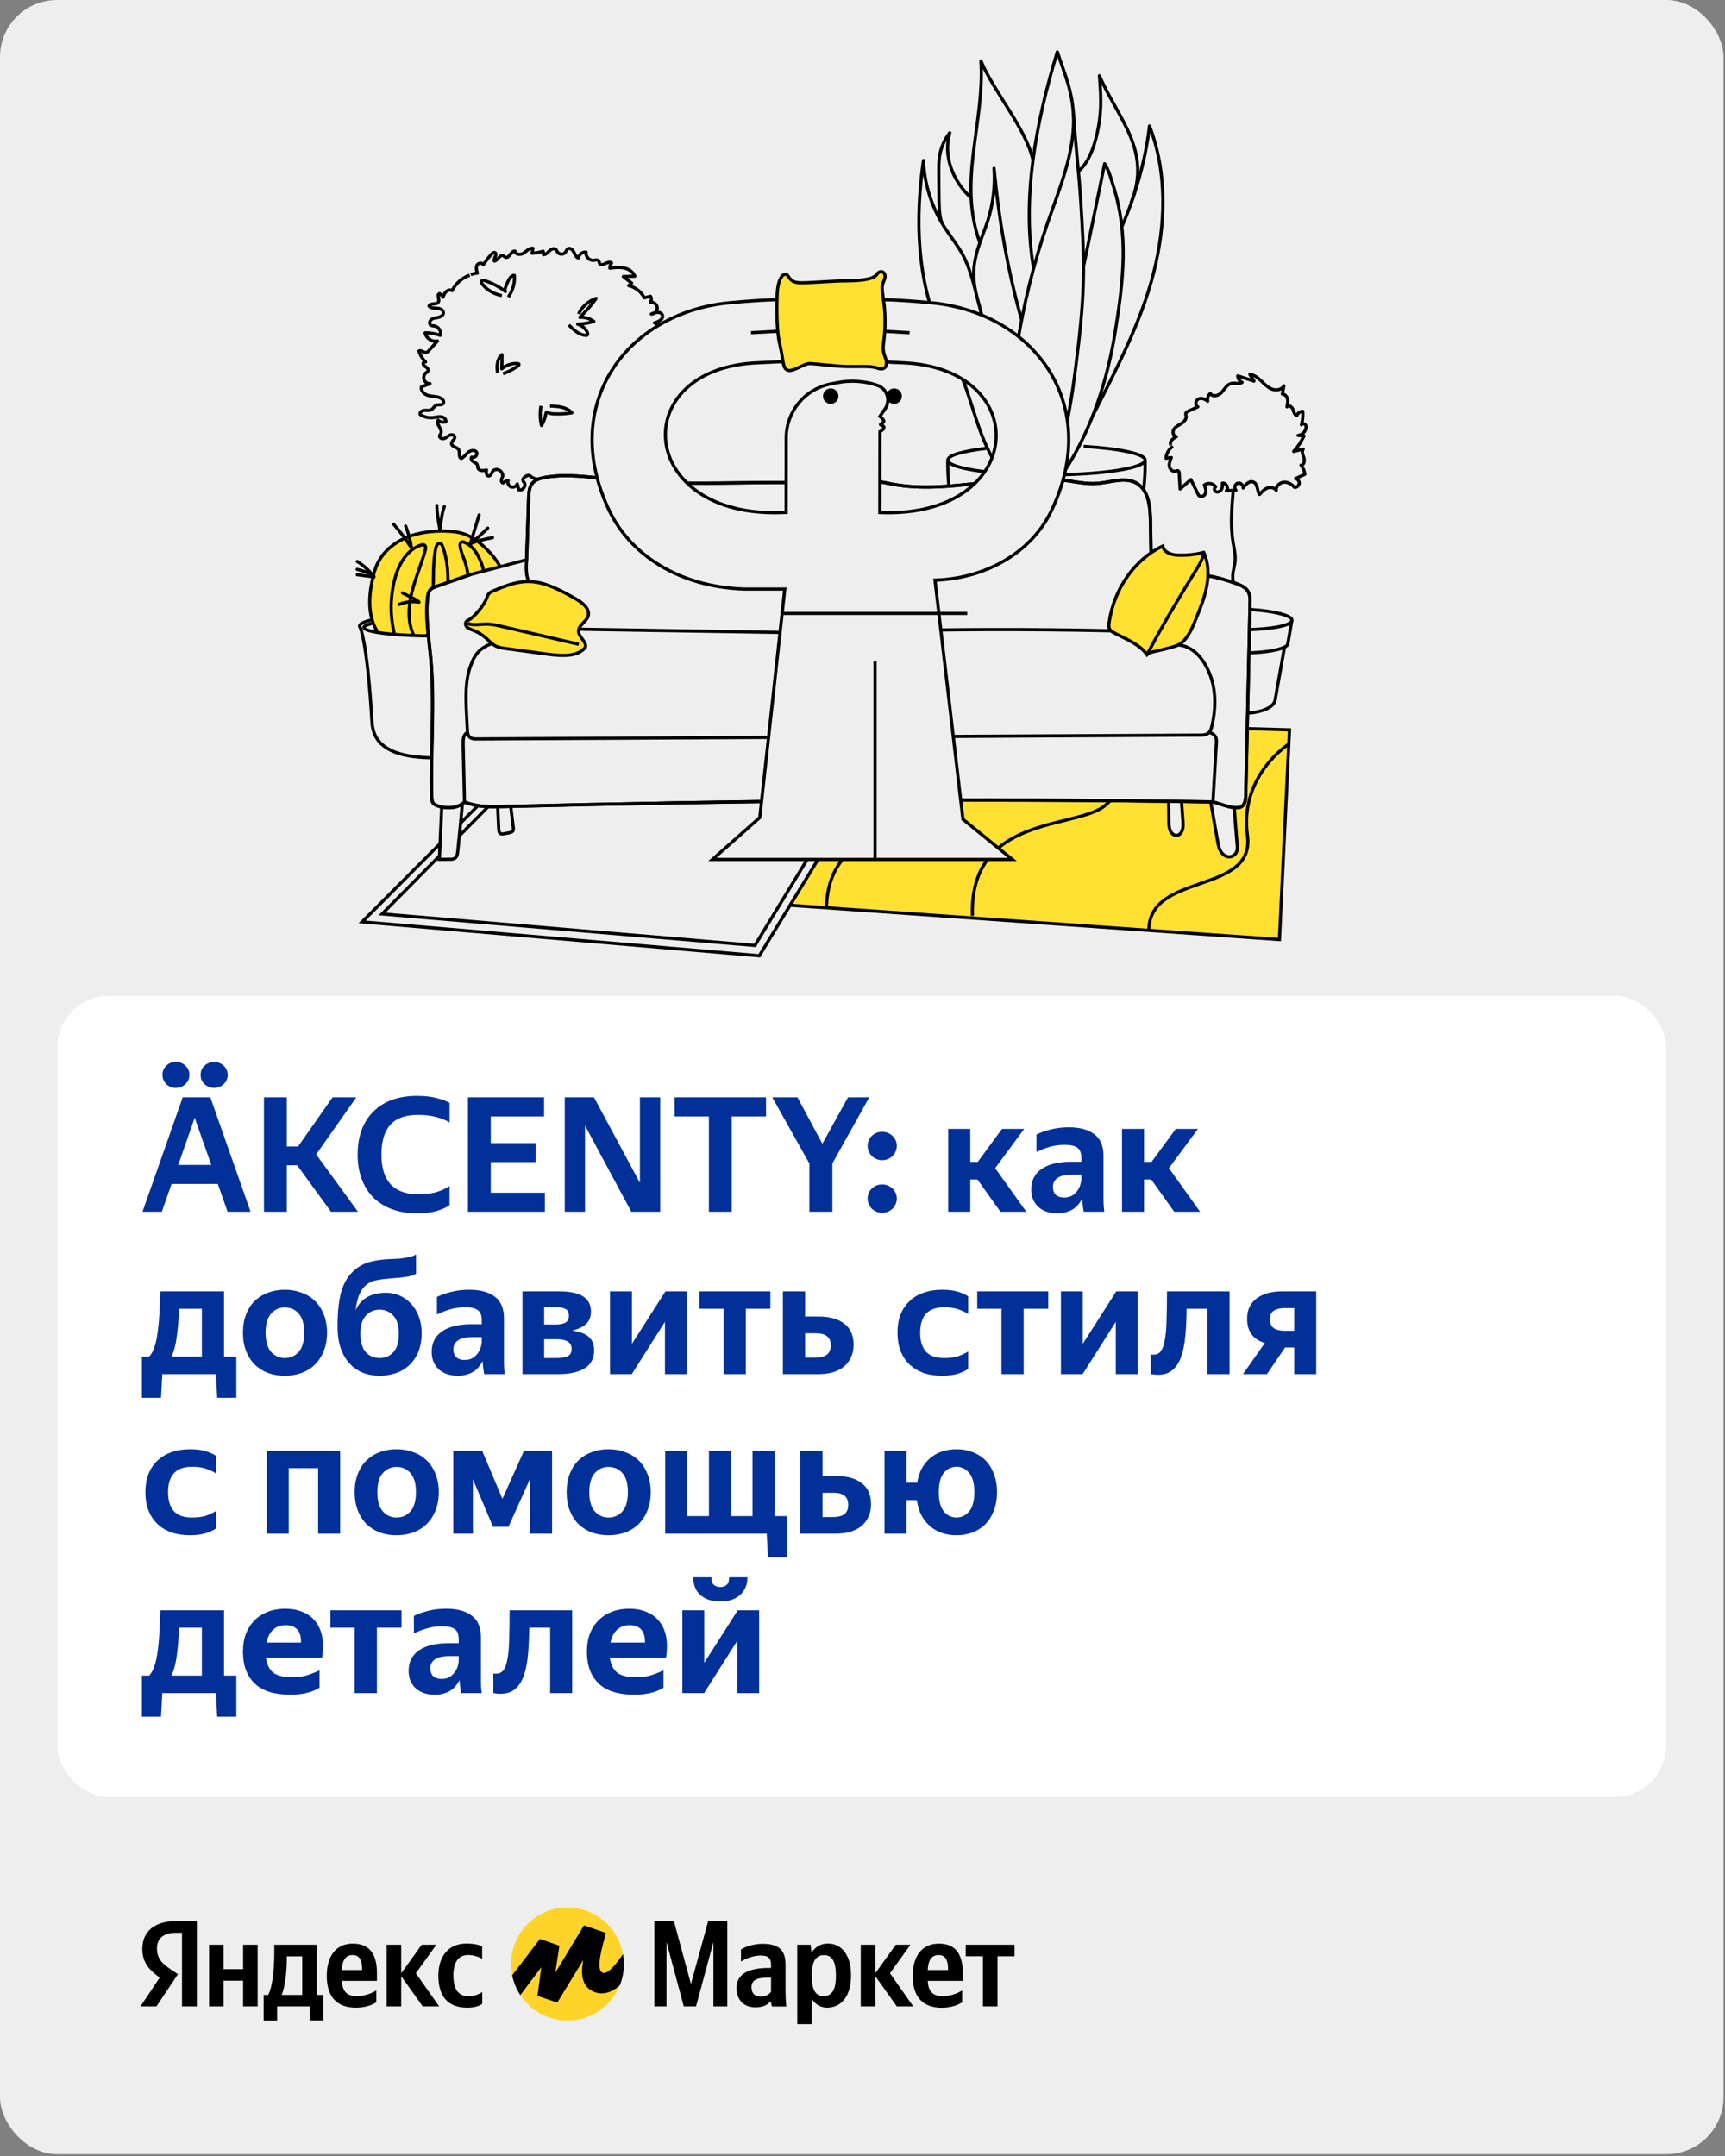 <?xml version="1.0" encoding="UTF-8"?> <svg xmlns="http://www.w3.org/2000/svg" width="584" height="730" viewBox="0 0 584 730" fill="none"><rect x="0" y="0" width="584" height="730" fill="#808080" stroke="none"/><rect width="583.5" height="729.375" rx="19.32" fill="#EEEEEE"></rect><rect x="19.449" y="337.181" width="544.6" height="271.219" rx="17.289" fill="white"></rect><path d="M61.862 371.536H71.209L84.824 410.274H77.044L73.748 400.874H58.08L54.785 410.274H48.247L61.862 371.536ZM71.533 394.444L65.914 378.452L60.349 394.444H71.533ZM59.485 368.349C58.224 368.349 57.162 367.917 56.297 367.052C55.433 366.188 55.001 365.161 55.001 363.973C55.001 362.712 55.433 361.667 56.297 360.839C57.162 359.975 58.224 359.542 59.485 359.542C60.818 359.542 61.916 359.975 62.781 360.839C63.681 361.667 64.131 362.712 64.131 363.973C64.131 365.161 63.681 366.188 62.781 367.052C61.916 367.917 60.818 368.349 59.485 368.349ZM72.506 368.349C71.857 368.349 71.245 368.241 70.669 368.025C70.129 367.773 69.642 367.448 69.21 367.052C68.814 366.656 68.49 366.206 68.238 365.701C68.021 365.161 67.913 364.585 67.913 363.973C67.913 363.36 68.021 362.784 68.238 362.244C68.49 361.703 68.814 361.235 69.21 360.839C69.642 360.443 70.129 360.137 70.669 359.921C71.245 359.668 71.857 359.542 72.506 359.542C73.154 359.542 73.748 359.668 74.289 359.921C74.865 360.137 75.351 360.443 75.747 360.839C76.18 361.235 76.504 361.703 76.72 362.244C76.972 362.784 77.098 363.36 77.098 363.973C77.098 364.585 76.972 365.161 76.72 365.701C76.504 366.206 76.18 366.656 75.747 367.052C75.351 367.448 74.865 367.773 74.289 368.025C73.748 368.241 73.154 368.349 72.506 368.349ZM100.607 394.552H97.095V410.274H89.369V371.536H97.095V388.177H100.931L112.601 371.536H120.651L107.036 390.878L121.192 410.274H112.061L100.607 394.552ZM141.132 410.815C138.07 410.815 135.297 410.364 132.811 409.464C130.362 408.564 128.255 407.267 126.49 405.574C124.761 403.845 123.428 401.756 122.492 399.307C121.556 396.858 121.087 394.066 121.087 390.932C121.087 387.799 121.538 385.007 122.438 382.558C123.374 380.109 124.707 378.038 126.436 376.345C128.165 374.616 130.254 373.301 132.703 372.401C135.189 371.5 137.998 371.05 141.132 371.05C143.833 371.05 146.084 371.302 147.885 371.807C149.722 372.275 151.163 372.815 152.207 373.427V380.073C150.947 379.28 149.398 378.65 147.561 378.182C145.724 377.714 143.725 377.48 141.564 377.48C137.314 377.48 134.18 378.596 132.163 380.829C130.146 383.062 129.137 386.43 129.137 390.932C129.137 399.901 133.316 404.385 141.672 404.385C143.833 404.385 145.796 404.151 147.561 403.683C149.362 403.179 150.911 402.476 152.207 401.576V408.059C151.235 408.78 149.812 409.428 147.939 410.004C146.102 410.545 143.833 410.815 141.132 410.815ZM158.434 371.536H184.205V378.02H166.16V387.042H181.396V393.472H166.16V403.845H184.475V410.274H158.434V371.536ZM223.507 410.274H213.728L198.06 381.099V410.274H191.199V371.536H201.086L216.646 400.495V371.536H223.507V410.274ZM247.726 378.02V410.274H240V378.02H228.384V371.536H259.342V378.02H247.726ZM281.812 393.904V410.274H274.032V393.958L261.444 371.536H269.98L278.409 387.259L287.107 371.536H294.293L281.812 393.904ZM298.65 410.653C297.965 410.653 297.317 410.527 296.705 410.274C296.128 410.022 295.606 409.68 295.138 409.248C294.706 408.78 294.363 408.257 294.111 407.681C293.859 407.069 293.733 406.438 293.733 405.79C293.733 405.142 293.859 404.529 294.111 403.953C294.363 403.377 294.706 402.873 295.138 402.44C295.606 402.008 296.128 401.666 296.705 401.414C297.317 401.162 297.965 401.036 298.65 401.036C299.334 401.036 299.982 401.162 300.595 401.414C301.207 401.666 301.729 402.008 302.161 402.44C302.63 402.873 302.99 403.377 303.242 403.953C303.494 404.529 303.62 405.142 303.62 405.79C303.62 406.438 303.494 407.069 303.242 407.681C302.99 408.257 302.63 408.78 302.161 409.248C301.729 409.68 301.207 410.022 300.595 410.274C299.982 410.527 299.334 410.653 298.65 410.653ZM298.65 392.823C297.965 392.823 297.317 392.697 296.705 392.445C296.128 392.193 295.606 391.851 295.138 391.419C294.706 390.95 294.363 390.428 294.111 389.852C293.859 389.24 293.733 388.609 293.733 387.961C293.733 387.313 293.859 386.7 294.111 386.124C294.363 385.548 294.706 385.043 295.138 384.611C295.606 384.179 296.128 383.837 296.705 383.585C297.317 383.333 297.965 383.206 298.65 383.206C299.334 383.206 299.982 383.333 300.595 383.585C301.207 383.837 301.729 384.179 302.161 384.611C302.63 385.043 302.99 385.548 303.242 386.124C303.494 386.7 303.62 387.313 303.62 387.961C303.62 388.609 303.494 389.24 303.242 389.852C302.99 390.428 302.63 390.95 302.161 391.419C301.729 391.851 301.207 392.193 300.595 392.445C299.982 392.697 299.334 392.823 298.65 392.823ZM330.918 399.361H328.487V410.274H321.031V382.234H328.487V393.418H331.026L339.238 382.234H346.748L336.915 395.525L347.451 410.274H338.698L330.918 399.361ZM366.898 410.274C366.79 409.734 366.682 409.032 366.573 408.167C366.501 407.267 366.429 406.492 366.357 405.844C366.069 406.456 365.691 407.051 365.223 407.627C364.791 408.203 364.232 408.744 363.548 409.248C362.864 409.716 362.053 410.094 361.117 410.382C360.216 410.671 359.154 410.815 357.929 410.815C356.74 410.815 355.606 410.653 354.525 410.328C353.481 410.004 352.544 409.5 351.716 408.816C350.923 408.131 350.293 407.285 349.825 406.276C349.357 405.268 349.122 404.079 349.122 402.711C349.122 399.721 350.293 397.416 352.634 395.795C354.975 394.174 358.307 393.364 362.629 393.364H366.087V392.121C366.087 390.392 365.637 389.222 364.737 388.609C363.872 387.961 362.467 387.637 360.522 387.637C358.577 387.637 356.794 387.889 355.174 388.393C353.553 388.897 352.13 389.456 350.905 390.068V384.125C352.13 383.513 353.697 382.954 355.606 382.45C357.515 381.946 359.604 381.694 361.873 381.694C365.547 381.694 368.41 382.468 370.463 384.017C372.553 385.566 373.597 388.033 373.597 391.419V405.736C373.597 406.06 373.597 406.438 373.597 406.871C373.633 407.267 373.651 407.681 373.651 408.113C373.687 408.546 373.723 408.96 373.759 409.356C373.795 409.716 373.831 410.022 373.867 410.274H366.898ZM360.198 405.466C361.423 405.466 362.413 405.214 363.17 404.71C363.926 404.169 364.52 403.557 364.953 402.873C365.385 402.188 365.673 401.522 365.817 400.874C365.997 400.189 366.087 399.703 366.087 399.415V397.74H362.9C360.666 397.74 359.028 398.118 357.983 398.875C356.975 399.595 356.47 400.585 356.47 401.846C356.47 402.999 356.794 403.899 357.443 404.547C358.127 405.16 359.046 405.466 360.198 405.466ZM389.747 399.361H387.316V410.274H379.86V382.234H387.316V393.418H389.855L398.067 382.234H405.577L395.744 395.525L406.28 410.274H397.527L389.747 399.361ZM50.516 459.331C51.201 458.575 51.759 457.584 52.191 456.36C52.66 455.099 53.02 453.568 53.272 451.767C53.56 449.967 53.776 447.877 53.92 445.5C54.064 443.087 54.19 440.332 54.298 437.234H75.856V459.331H80.016V473.271H73.532L73.1 465.274H54.947L54.514 473.271H48.031V459.331H50.516ZM68.346 459.331V443.123H60.62C60.476 446.977 60.205 450.219 59.809 452.848C59.449 455.441 58.873 457.602 58.08 459.331H68.346ZM96.404 465.815C94.387 465.815 92.514 465.509 90.785 464.896C89.092 464.248 87.597 463.311 86.301 462.087C85.04 460.826 84.049 459.295 83.329 457.494C82.609 455.657 82.249 453.568 82.249 451.227C82.249 448.886 82.609 446.815 83.329 445.014C84.049 443.177 85.04 441.646 86.301 440.422C87.597 439.197 89.092 438.279 90.785 437.666C92.514 437.018 94.387 436.694 96.404 436.694C98.421 436.694 100.294 437.018 102.023 437.666C103.788 438.279 105.3 439.197 106.561 440.422C107.858 441.646 108.866 443.177 109.587 445.014C110.343 446.815 110.721 448.886 110.721 451.227C110.721 453.568 110.343 455.657 109.587 457.494C108.866 459.295 107.858 460.826 106.561 462.087C105.3 463.311 103.788 464.248 102.023 464.896C100.294 465.509 98.421 465.815 96.404 465.815ZM96.404 459.818C98.349 459.818 99.934 459.115 101.158 457.711C102.383 456.306 102.995 454.145 102.995 451.227C102.995 448.346 102.383 446.203 101.158 444.798C99.934 443.393 98.349 442.691 96.404 442.691C94.567 442.691 93.018 443.393 91.757 444.798C90.533 446.203 89.92 448.346 89.92 451.227C89.92 454.145 90.533 456.306 91.757 457.711C93.018 459.115 94.567 459.818 96.404 459.818ZM142.752 451.389C142.752 453.73 142.392 455.802 141.672 457.602C140.951 459.403 139.943 460.916 138.646 462.141C137.386 463.365 135.873 464.284 134.108 464.896C132.379 465.509 130.506 465.815 128.489 465.815C126.436 465.815 124.545 465.473 122.816 464.788C121.087 464.068 119.593 463.023 118.332 461.655C117.071 460.286 116.081 458.575 115.36 456.522C114.64 454.433 114.28 452.002 114.28 449.228C114.28 446.455 114.406 444.023 114.658 441.934C114.91 439.809 115.306 437.954 115.847 436.37C116.423 434.749 117.143 433.362 118.008 432.209C118.872 431.057 119.899 430.048 121.087 429.184C122.6 428.139 124.239 427.437 126.004 427.077C127.805 426.681 129.714 426.428 131.731 426.32C133.135 426.284 134.324 426.23 135.297 426.158C136.269 426.05 137.098 425.924 137.782 425.78C138.502 425.636 139.097 425.492 139.565 425.348C140.033 425.168 140.465 424.97 140.861 424.754V431.291C140.465 431.507 140.033 431.705 139.565 431.885C139.133 432.029 138.574 432.155 137.89 432.263C137.242 432.371 136.449 432.48 135.513 432.588C134.576 432.66 133.442 432.75 132.109 432.858C130.416 433.002 128.903 433.2 127.571 433.452C126.238 433.668 125.085 434.172 124.113 434.965C123.068 435.793 122.24 436.928 121.628 438.369C121.051 439.773 120.637 441.538 120.385 443.663C122.15 439.701 125.608 437.72 130.758 437.72C132.307 437.72 133.802 438.026 135.243 438.639C136.683 439.251 137.962 440.151 139.079 441.34C140.195 442.493 141.078 443.915 141.726 445.608C142.41 447.301 142.752 449.228 142.752 451.389ZM128.489 459.818C130.398 459.818 131.965 459.151 133.19 457.819C134.414 456.486 135.026 454.415 135.026 451.605C135.026 448.868 134.414 446.833 133.19 445.5C131.965 444.132 130.398 443.447 128.489 443.447C126.616 443.447 125.067 444.132 123.843 445.5C122.618 446.833 122.006 448.85 122.006 451.551C122.006 454.361 122.618 456.45 123.843 457.819C125.067 459.151 126.616 459.818 128.489 459.818ZM163.924 465.274C163.816 464.734 163.708 464.032 163.6 463.167C163.528 462.267 163.456 461.492 163.384 460.844C163.096 461.456 162.718 462.051 162.249 462.627C161.817 463.203 161.259 463.744 160.574 464.248C159.89 464.716 159.08 465.094 158.143 465.382C157.243 465.671 156.18 465.815 154.956 465.815C153.767 465.815 152.632 465.653 151.552 465.328C150.507 465.004 149.571 464.5 148.742 463.816C147.95 463.131 147.32 462.285 146.851 461.276C146.383 460.268 146.149 459.079 146.149 457.711C146.149 454.721 147.32 452.416 149.661 450.795C152.002 449.174 155.334 448.364 159.656 448.364H163.114V447.121C163.114 445.392 162.663 444.222 161.763 443.609C160.899 442.961 159.494 442.637 157.549 442.637C155.604 442.637 153.821 442.889 152.2 443.393C150.579 443.897 149.157 444.456 147.932 445.068V439.125C149.157 438.513 150.723 437.954 152.632 437.45C154.541 436.946 156.63 436.694 158.9 436.694C162.573 436.694 165.437 437.468 167.49 439.017C169.579 440.566 170.624 443.033 170.624 446.419V460.736C170.624 461.06 170.624 461.438 170.624 461.871C170.66 462.267 170.678 462.681 170.678 463.113C170.714 463.546 170.75 463.96 170.786 464.356C170.822 464.716 170.858 465.022 170.894 465.274H163.924ZM157.225 460.466C158.449 460.466 159.44 460.214 160.196 459.71C160.953 459.169 161.547 458.557 161.979 457.873C162.411 457.188 162.7 456.522 162.844 455.874C163.024 455.189 163.114 454.703 163.114 454.415V452.74H159.926C157.693 452.74 156.054 453.118 155.01 453.875C154.001 454.595 153.497 455.585 153.497 456.846C153.497 457.999 153.821 458.899 154.469 459.547C155.154 460.16 156.072 460.466 157.225 460.466ZM176.887 437.234H189.097C192.879 437.234 195.652 437.81 197.417 438.963C199.182 440.079 200.064 441.772 200.064 444.041C200.064 445.842 199.524 447.247 198.444 448.256C197.363 449.264 195.796 450.021 193.743 450.525C196.265 450.885 198.119 451.587 199.308 452.632C200.533 453.676 201.145 455.225 201.145 457.278C201.145 459.98 200.064 461.997 197.903 463.329C195.742 464.626 192.771 465.274 188.989 465.274H176.887V437.234ZM184.234 442.637V448.472H188.232C189.565 448.472 190.628 448.256 191.42 447.823C192.212 447.355 192.609 446.599 192.609 445.554C192.609 444.438 192.266 443.681 191.582 443.285C190.898 442.853 189.889 442.637 188.557 442.637H184.234ZM184.234 453.442V459.818H188.449C189.961 459.818 191.186 459.62 192.122 459.223C193.059 458.791 193.527 457.963 193.527 456.738C193.527 455.585 193.095 454.757 192.23 454.253C191.402 453.712 190.051 453.442 188.178 453.442H184.234ZM213.94 455.009L225.286 437.234H232.526V465.274H225.124V447.553L213.886 465.274H206.539V437.234H213.94V455.009ZM252.494 443.123V465.274H244.984V443.123H236.772V437.234H260.814V443.123H252.494ZM288.984 455.333C288.984 456.954 288.678 458.395 288.066 459.656C287.489 460.88 286.679 461.925 285.634 462.789C284.59 463.618 283.329 464.248 281.852 464.68C280.412 465.076 278.827 465.274 277.098 465.274H265.05V437.234H272.56V445.77H277.206C280.916 445.77 283.797 446.581 285.851 448.202C287.94 449.786 288.984 452.164 288.984 455.333ZM272.56 451.443V459.656H276.234C277.746 459.656 278.953 459.349 279.853 458.737C280.79 458.089 281.258 457.026 281.258 455.549C281.258 454.109 280.826 453.064 279.961 452.416C279.133 451.767 277.908 451.443 276.288 451.443H272.56ZM318.921 465.815C316.579 465.815 314.472 465.491 312.599 464.842C310.762 464.158 309.196 463.203 307.899 461.979C306.602 460.718 305.594 459.187 304.873 457.386C304.189 455.585 303.847 453.532 303.847 451.227C303.847 448.958 304.189 446.923 304.873 445.122C305.594 443.321 306.602 441.808 307.899 440.584C309.196 439.323 310.78 438.369 312.653 437.72C314.526 437.036 316.633 436.694 318.975 436.694C321.136 436.694 322.937 436.928 324.377 437.396C325.818 437.828 326.953 438.351 327.781 438.963V444.906C326.701 444.222 325.548 443.681 324.323 443.285C323.099 442.853 321.532 442.637 319.623 442.637C314.22 442.637 311.519 445.5 311.519 451.227C311.519 456.954 314.184 459.818 319.515 459.818C321.496 459.818 323.099 459.62 324.323 459.223C325.548 458.791 326.701 458.251 327.781 457.602V463.491C326.953 464.104 325.8 464.644 324.323 465.112C322.883 465.581 321.082 465.815 318.921 465.815ZM346.568 443.123V465.274H339.058V443.123H330.845V437.234H354.888V443.123H346.568ZM366.579 455.009L377.925 437.234H385.165V465.274H377.763V447.553L366.525 465.274H359.178V437.234H366.579V455.009ZM394.219 454.307C394.615 452.578 394.85 450.309 394.922 447.499C395.03 444.69 395.084 441.268 395.084 437.234H416.263V465.274H408.807V443.123H401.729C401.693 446.473 401.549 449.534 401.297 452.308C401.045 455.045 400.576 457.386 399.892 459.331C399.208 461.276 398.235 462.789 396.975 463.87C395.714 464.95 394.057 465.491 392.004 465.491C391.608 465.491 391.212 465.473 390.815 465.436C390.419 465.4 390.005 465.346 389.573 465.274V458.575C389.753 458.611 389.915 458.647 390.059 458.683C390.203 458.683 390.365 458.683 390.545 458.683C391.518 458.683 392.292 458.341 392.869 457.656C393.481 456.936 393.931 455.82 394.219 454.307ZM422.214 446.527C422.214 443.537 423.276 441.25 425.401 439.665C427.562 438.044 430.48 437.234 434.154 437.234H445.608V465.274H438.152V456.252H435.072L428.913 465.274H420.809L428.211 454.739C426.302 454.163 424.825 453.208 423.78 451.876C422.736 450.507 422.214 448.724 422.214 446.527ZM438.152 450.579V442.907H434.964C433.451 442.907 432.227 443.195 431.29 443.771C430.39 444.348 429.94 445.302 429.94 446.635C429.94 448.004 430.354 449.012 431.182 449.66C432.011 450.273 433.253 450.579 434.91 450.579H438.152ZM64.293 519.815C61.952 519.815 59.845 519.491 57.972 518.842C56.135 518.158 54.569 517.203 53.272 515.979C51.975 514.718 50.967 513.187 50.246 511.386C49.562 509.585 49.22 507.532 49.22 505.227C49.22 502.958 49.562 500.923 50.246 499.122C50.967 497.321 51.975 495.808 53.272 494.584C54.569 493.323 56.153 492.369 58.026 491.72C59.899 491.036 62.006 490.694 64.348 490.694C66.509 490.694 68.31 490.928 69.75 491.396C71.191 491.828 72.326 492.351 73.154 492.963V498.906C72.073 498.222 70.921 497.681 69.696 497.285C68.472 496.853 66.905 496.637 64.996 496.637C59.593 496.637 56.892 499.5 56.892 505.227C56.892 510.954 59.557 513.818 64.888 513.818C66.869 513.818 68.472 513.62 69.696 513.223C70.921 512.791 72.073 512.251 73.154 511.602V517.491C72.326 518.104 71.173 518.644 69.696 519.112C68.256 519.581 66.455 519.815 64.293 519.815ZM90.305 491.234H115.158V519.274H107.702V497.123H97.761V519.274H90.305V491.234ZM134.234 519.815C132.217 519.815 130.344 519.509 128.615 518.896C126.922 518.248 125.427 517.311 124.131 516.087C122.87 514.826 121.879 513.295 121.159 511.494C120.439 509.657 120.078 507.568 120.078 505.227C120.078 502.886 120.439 500.815 121.159 499.014C121.879 497.177 122.87 495.646 124.131 494.422C125.427 493.197 126.922 492.279 128.615 491.666C130.344 491.018 132.217 490.694 134.234 490.694C136.251 490.694 138.124 491.018 139.853 491.666C141.618 492.279 143.13 493.197 144.391 494.422C145.688 495.646 146.696 497.177 147.417 499.014C148.173 500.815 148.551 502.886 148.551 505.227C148.551 507.568 148.173 509.657 147.417 511.494C146.696 513.295 145.688 514.826 144.391 516.087C143.13 517.311 141.618 518.248 139.853 518.896C138.124 519.509 136.251 519.815 134.234 519.815ZM134.234 513.818C136.179 513.818 137.764 513.115 138.988 511.711C140.213 510.306 140.825 508.145 140.825 505.227C140.825 502.346 140.213 500.203 138.988 498.798C137.764 497.393 136.179 496.691 134.234 496.691C132.397 496.691 130.848 497.393 129.587 498.798C128.363 500.203 127.75 502.346 127.75 505.227C127.75 508.145 128.363 510.306 129.587 511.711C130.848 513.115 132.397 513.818 134.234 513.818ZM179.448 500.743L172.154 516.951H166.913L160.106 500.851V519.274H153.46V491.234H163.24L170.101 507.496L177.395 491.234H186.904V519.274H179.448V500.743ZM205.989 519.815C203.972 519.815 202.099 519.509 200.371 518.896C198.678 518.248 197.183 517.311 195.886 516.087C194.626 514.826 193.635 513.295 192.915 511.494C192.194 509.657 191.834 507.568 191.834 505.227C191.834 502.886 192.194 500.815 192.915 499.014C193.635 497.177 194.626 495.646 195.886 494.422C197.183 493.197 198.678 492.279 200.371 491.666C202.099 491.018 203.972 490.694 205.989 490.694C208.006 490.694 209.879 491.018 211.608 491.666C213.373 492.279 214.886 493.197 216.147 494.422C217.443 495.646 218.452 497.177 219.172 499.014C219.929 500.815 220.307 502.886 220.307 505.227C220.307 507.568 219.929 509.657 219.172 511.494C218.452 513.295 217.443 514.826 216.147 516.087C214.886 517.311 213.373 518.248 211.608 518.896C209.879 519.509 208.006 519.815 205.989 519.815ZM205.989 513.818C207.934 513.818 209.519 513.115 210.744 511.711C211.968 510.306 212.581 508.145 212.581 505.227C212.581 502.346 211.968 500.203 210.744 498.798C209.519 497.393 207.934 496.691 205.989 496.691C204.152 496.691 202.604 497.393 201.343 498.798C200.118 500.203 199.506 502.346 199.506 505.227C199.506 508.145 200.118 510.306 201.343 511.711C202.604 513.115 204.152 513.818 205.989 513.818ZM262.279 513.331H266.493V527.271H260.01L259.578 519.274H225.216V491.234H232.672V513.331H240.02V491.234H247.53V513.331H254.769V491.234H262.279V513.331ZM294.893 509.333C294.893 510.954 294.587 512.395 293.975 513.656C293.399 514.88 292.588 515.925 291.544 516.789C290.499 517.618 289.238 518.248 287.762 518.68C286.321 519.076 284.736 519.274 283.007 519.274H270.959V491.234H278.469V499.77H283.115C286.825 499.77 289.707 500.581 291.76 502.202C293.849 503.786 294.893 506.164 294.893 509.333ZM278.469 505.443V513.656H282.143C283.656 513.656 284.862 513.349 285.763 512.737C286.699 512.089 287.167 511.026 287.167 509.549C287.167 508.109 286.735 507.064 285.871 506.416C285.042 505.767 283.818 505.443 282.197 505.443H278.469ZM337.541 505.227C337.541 507.568 337.181 509.657 336.461 511.494C335.776 513.295 334.822 514.826 333.597 516.087C332.372 517.311 330.914 518.248 329.221 518.896C327.564 519.509 325.763 519.815 323.818 519.815C322.089 519.815 320.45 519.563 318.902 519.058C317.389 518.518 316.038 517.744 314.849 516.735C313.697 515.727 312.724 514.484 311.932 513.007C311.176 511.53 310.671 509.838 310.419 507.929H306.907V519.274H299.452V491.234H306.907V502.04H310.527C310.815 500.203 311.338 498.582 312.094 497.177C312.886 495.772 313.859 494.584 315.012 493.611C316.2 492.639 317.533 491.918 319.01 491.45C320.522 490.946 322.125 490.694 323.818 490.694C325.763 490.694 327.564 491.018 329.221 491.666C330.914 492.279 332.372 493.197 333.597 494.422C334.822 495.646 335.776 497.177 336.461 499.014C337.181 500.815 337.541 502.886 337.541 505.227ZM323.818 513.818C325.547 513.818 326.988 513.115 328.14 511.711C329.293 510.306 329.869 508.145 329.869 505.227C329.869 502.31 329.293 500.149 328.14 498.744C326.988 497.339 325.547 496.637 323.818 496.637C322.089 496.637 320.648 497.339 319.496 498.744C318.379 500.149 317.821 502.31 317.821 505.227C317.821 508.145 318.379 510.306 319.496 511.711C320.648 513.115 322.089 513.818 323.818 513.818ZM50.516 567.331C51.201 566.575 51.759 565.584 52.191 564.36C52.66 563.099 53.02 561.568 53.272 559.767C53.56 557.967 53.776 555.877 53.92 553.5C54.064 551.087 54.19 548.332 54.298 545.234H75.856V567.331H80.016V581.271H73.532L73.1 573.274H54.947L54.514 581.271H48.031V567.331H50.516ZM68.346 567.331V551.123H60.62C60.476 554.977 60.205 558.219 59.809 560.848C59.449 563.441 58.873 565.602 58.08 567.331H68.346ZM108.182 571.437C107.75 571.69 107.245 571.96 106.669 572.248C106.129 572.5 105.462 572.752 104.67 573.004C103.914 573.22 103.013 573.4 101.969 573.545C100.96 573.725 99.754 573.815 98.349 573.815C92.874 573.815 88.822 572.536 86.192 569.979C83.563 567.421 82.249 563.838 82.249 559.227C82.249 556.958 82.591 554.923 83.275 553.122C83.995 551.321 84.986 549.808 86.246 548.584C87.507 547.323 89.002 546.369 90.731 545.72C92.496 545.036 94.441 544.694 96.566 544.694C98.727 544.694 100.672 545.054 102.401 545.774C104.13 546.459 105.552 547.485 106.669 548.854C107.822 550.223 108.614 551.951 109.046 554.041C109.478 556.13 109.478 558.543 109.046 561.28H90.028C90.317 563.477 91.109 565.134 92.406 566.251C93.738 567.331 95.846 567.872 98.727 567.872C101.032 567.872 102.905 567.62 104.346 567.115C105.823 566.611 107.101 566.089 108.182 565.548V571.437ZM96.674 550.259C95.017 550.259 93.63 550.763 92.514 551.771C91.397 552.78 90.641 554.239 90.245 556.148H101.915C101.951 554.167 101.518 552.69 100.618 551.717C99.718 550.745 98.403 550.259 96.674 550.259ZM127.607 551.123V573.274H120.097V551.123H111.885V545.234H135.928V551.123H127.607ZM156.115 573.274C156.007 572.734 155.899 572.032 155.791 571.167C155.719 570.267 155.647 569.492 155.575 568.844C155.287 569.456 154.909 570.051 154.441 570.627C154.008 571.203 153.45 571.744 152.766 572.248C152.081 572.716 151.271 573.094 150.334 573.382C149.434 573.671 148.371 573.815 147.147 573.815C145.958 573.815 144.824 573.653 143.743 573.328C142.699 573.004 141.762 572.5 140.934 571.816C140.141 571.131 139.511 570.285 139.043 569.276C138.574 568.268 138.34 567.079 138.34 565.711C138.34 562.721 139.511 560.416 141.852 558.795C144.193 557.174 147.525 556.364 151.847 556.364H155.305V555.121C155.305 553.392 154.855 552.222 153.954 551.609C153.09 550.961 151.685 550.637 149.74 550.637C147.795 550.637 146.012 550.889 144.391 551.393C142.771 551.897 141.348 552.456 140.123 553.068V547.125C141.348 546.513 142.915 545.954 144.824 545.45C146.733 544.946 148.822 544.694 151.091 544.694C154.765 544.694 157.628 545.468 159.681 547.017C161.77 548.566 162.815 551.033 162.815 554.419V568.736C162.815 569.06 162.815 569.438 162.815 569.871C162.851 570.267 162.869 570.681 162.869 571.113C162.905 571.546 162.941 571.96 162.977 572.356C163.013 572.716 163.049 573.022 163.085 573.274H156.115ZM149.416 568.466C150.641 568.466 151.631 568.214 152.388 567.71C153.144 567.169 153.738 566.557 154.17 565.873C154.603 565.188 154.891 564.522 155.035 563.874C155.215 563.189 155.305 562.703 155.305 562.415V560.74H152.117C149.884 560.74 148.245 561.118 147.201 561.875C146.192 562.595 145.688 563.585 145.688 564.846C145.688 565.999 146.012 566.899 146.661 567.547C147.345 568.16 148.263 568.466 149.416 568.466ZM171.671 562.307C172.067 560.578 172.302 558.309 172.374 555.499C172.482 552.69 172.536 549.268 172.536 545.234H193.715V573.274H186.259V551.123H179.181C179.145 554.473 179.001 557.534 178.749 560.308C178.497 563.045 178.028 565.386 177.344 567.331C176.66 569.276 175.687 570.789 174.427 571.87C173.166 572.95 171.509 573.491 169.456 573.491C169.06 573.491 168.664 573.473 168.267 573.436C167.871 573.4 167.457 573.346 167.025 573.274V566.575C167.205 566.611 167.367 566.647 167.511 566.683C167.655 566.683 167.817 566.683 167.997 566.683C168.97 566.683 169.744 566.341 170.321 565.656C170.933 564.936 171.383 563.82 171.671 562.307ZM224.626 571.437C224.194 571.69 223.69 571.96 223.114 572.248C222.573 572.5 221.907 572.752 221.115 573.004C220.358 573.22 219.458 573.4 218.413 573.545C217.405 573.725 216.198 573.815 214.793 573.815C209.319 573.815 205.266 572.536 202.637 569.979C200.008 567.421 198.693 563.838 198.693 559.227C198.693 556.958 199.035 554.923 199.72 553.122C200.44 551.321 201.431 549.808 202.691 548.584C203.952 547.323 205.447 546.369 207.175 545.72C208.94 545.036 210.885 544.694 213.01 544.694C215.172 544.694 217.117 545.054 218.845 545.774C220.574 546.459 221.997 547.485 223.114 548.854C224.266 550.223 225.059 551.951 225.491 554.041C225.923 556.13 225.923 558.543 225.491 561.28H206.473C206.761 563.477 207.554 565.134 208.85 566.251C210.183 567.331 212.29 567.872 215.172 567.872C217.477 567.872 219.35 567.62 220.79 567.115C222.267 566.611 223.546 566.089 224.626 565.548V571.437ZM213.119 550.259C211.462 550.259 210.075 550.763 208.958 551.771C207.842 552.78 207.085 554.239 206.689 556.148H218.359C218.395 554.167 217.963 552.69 217.063 551.717C216.162 550.745 214.847 550.259 213.119 550.259ZM243.878 542.208C242.294 542.208 240.925 542.01 239.772 541.614C238.62 541.182 237.665 540.606 236.909 539.885C236.153 539.129 235.594 538.264 235.234 537.292C234.874 536.283 234.694 535.203 234.694 534.05H240.853C240.853 535.239 241.123 536.085 241.663 536.59C242.204 537.094 242.942 537.346 243.878 537.346C244.815 537.346 245.535 537.094 246.04 536.59C246.58 536.085 246.85 535.239 246.85 534.05H253.063C253.063 535.203 252.865 536.283 252.469 537.292C252.109 538.264 251.532 539.129 250.74 539.885C249.984 540.606 249.029 541.182 247.877 541.614C246.724 542.01 245.391 542.208 243.878 542.208ZM238.422 563.009L249.768 545.234H257.007V573.274H249.605V555.553L238.368 573.274H231.02V545.234H238.422V563.009Z" fill="#013098"></path><g clip-path="url(#clip0_263_44794)"><path d="M61.644 679.356H66.641V650.491H59.353C52.032 650.491 48.181 654.259 48.181 659.847C48.181 664.285 50.282 666.903 54.069 669.585L47.545 679.356H52.956L60.244 668.436L57.73 666.744C54.642 664.668 53.147 663.04 53.147 659.559C53.147 656.494 55.311 654.419 59.385 654.419H61.612V679.356H61.644ZM158.175 679.771C160.435 679.771 162.058 679.356 163.267 678.494V674.471C162.026 675.333 160.53 675.876 158.462 675.876C154.929 675.876 153.497 673.13 153.497 668.819C153.497 664.285 155.279 661.954 158.493 661.954C160.403 661.954 162.249 662.625 163.236 663.231V659.048C162.217 658.474 160.371 658.059 157.952 658.059C151.651 658.059 148.404 662.593 148.404 668.947C148.404 675.908 151.587 679.771 158.175 679.771ZM127.399 677.951V673.928C125.871 674.95 123.293 675.876 120.906 675.876C117.309 675.876 115.941 674.183 115.75 670.703H127.621V668.085C127.621 660.805 124.439 658.091 119.505 658.091C113.49 658.059 110.626 662.657 110.626 668.979C110.626 676.259 114.19 679.771 120.46 679.771C123.611 679.771 125.935 678.941 127.399 677.951ZM82.3 658.474V666.744H75.712V658.474H70.778V679.356H75.712V670.639H82.3V679.356H87.233V658.474H82.3ZM109.416 675.461H107.22V658.474H92.866V660.262C92.866 665.371 92.548 671.98 90.798 675.461H89.27V684.146H93.821V679.356H104.865V684.114H109.416V675.461ZM143.121 679.356H148.691L140.798 668.117L147.736 658.474H142.771L135.833 668.117V658.474H130.9V679.356H135.833V669.106L143.121 679.356ZM119.41 661.954C121.861 661.954 122.593 663.998 122.593 666.616V667.031H115.718C115.845 663.71 117.055 661.954 119.41 661.954ZM102.319 675.461H95.349C96.717 672.299 97.099 666.616 97.099 663.008V662.401H102.319V675.461Z" fill="black"></path><path d="M231.505 679.356H235.642L241.53 657.58V679.356H246.241V650.491H239.748L233.924 671.757L228.163 650.491H221.543V679.356H225.649V657.58L231.505 679.356ZM265.941 665.115C265.941 660.038 263.363 658.154 258.176 658.154C254.898 658.154 252.351 659.176 250.856 660.07V664.189C252.192 663.199 255.089 662.114 257.603 662.114C259.958 662.114 261.04 662.944 261.04 665.179V666.329H260.244C252.701 666.329 249.36 668.819 249.36 673.066C249.36 677.313 251.938 679.675 255.725 679.675C258.621 679.675 259.863 678.717 260.817 677.728H261.008C261.04 678.27 261.231 678.973 261.39 679.388H266.196C266.037 677.696 265.941 675.971 265.941 674.279V665.115V665.115ZM261.04 674.375C260.404 675.301 259.258 676.035 257.539 676.035C255.47 676.035 254.42 674.79 254.42 672.906C254.42 670.448 256.107 669.585 260.34 669.585H261.04V674.375V674.375ZM274.471 658.474H269.92V685.359H274.853V676.897C276.094 678.749 277.908 679.771 280.009 679.771C284.815 679.771 288.125 675.908 288.125 668.883C288.125 661.922 284.91 658.059 280.264 658.059C277.94 658.059 276.031 659.144 274.726 661.188L274.471 658.474ZM278.768 675.876C276.158 675.876 274.821 673.768 274.821 668.947C274.821 664.093 276.222 661.986 278.99 661.986C281.696 661.986 283.001 664.093 283.001 668.915C283.033 673.736 281.632 675.876 278.768 675.876ZM303.625 679.356H309.194L301.301 668.117L308.239 658.474H303.274L296.336 668.117V658.474H291.403V679.356H296.336V669.106L303.625 679.356ZM325.744 677.951V673.928C324.217 674.95 321.639 675.876 319.252 675.876C315.655 675.876 314.287 674.183 314.096 670.703H325.967V668.085C325.967 660.805 322.784 658.091 317.851 658.091C311.868 658.091 309.003 662.689 309.003 669.011C309.003 676.291 312.568 679.803 318.838 679.803C321.989 679.771 324.312 678.941 325.744 677.951ZM317.787 661.954C320.238 661.954 320.97 663.998 320.97 666.616V667.031H314.096C314.223 663.71 315.4 661.954 317.787 661.954ZM343.472 662.369V658.474H326.954V662.369H332.778V679.356H337.711V662.369H343.472Z" fill="black"></path><path d="M189.399 658.761L188.03 667.829L197.705 651.864L205.121 654.386C204.644 656.047 204.103 658.026 203.689 659.91C203.243 661.858 202.925 663.742 202.925 665.179C202.925 665.881 202.989 666.488 203.18 666.967C203.275 667.19 203.402 667.414 203.562 667.574C203.721 667.733 203.912 667.861 204.135 667.925C204.23 667.957 204.357 667.957 204.453 667.957C204.835 667.957 205.248 667.797 205.662 667.542C206.426 667.063 207.285 666.232 208.208 665.147C209.068 664.125 209.959 662.912 210.882 661.539C209.259 652.598 201.493 645.829 192.104 645.829C181.569 645.829 173.008 654.418 173.008 664.987C173.008 666.296 173.135 667.574 173.39 668.819L182.747 656.462L189.399 658.761Z" fill="#FED42B"></path><path d="M209.26 672.619C208.368 673.321 207.445 673.896 206.522 674.279C205.599 674.662 204.645 674.886 203.69 674.886C203.053 674.886 202.417 674.79 201.748 674.598C200.762 674.311 199.966 673.864 199.361 673.353C198.438 672.587 197.834 671.629 197.484 670.607C197.133 669.585 197.006 668.5 197.006 667.478C197.006 666.392 197.134 665.37 197.261 664.636L197.42 663.614L188.668 678.079L181.952 675.78L183.289 666.137L176.191 675.556C179.597 680.729 185.453 684.145 192.137 684.145C200.157 684.145 207 679.196 209.832 672.172C209.641 672.331 209.451 672.491 209.26 672.619Z" fill="#FED42B"></path><path d="M181.952 675.779L188.668 678.078L197.452 663.678L197.293 664.699C197.165 665.434 197.038 666.456 197.038 667.541C197.038 668.563 197.165 669.649 197.515 670.67C197.865 671.692 198.438 672.65 199.393 673.416C200.03 673.927 200.794 674.342 201.78 674.662C202.417 674.853 203.085 674.949 203.722 674.949C204.676 674.949 205.631 674.726 206.554 674.342C207.477 673.959 208.4 673.384 209.291 672.682C209.482 672.554 209.641 672.395 209.832 672.235C210.724 670 211.233 667.573 211.233 665.051C211.233 663.869 211.137 662.72 210.915 661.602C209.992 662.975 209.069 664.221 208.241 665.21C207.318 666.296 206.459 667.126 205.695 667.605C205.249 667.861 204.867 668.02 204.485 668.02C204.39 668.02 204.263 668.02 204.167 667.988C203.944 667.924 203.753 667.797 203.594 667.637C203.435 667.477 203.308 667.254 203.212 667.03C203.021 666.551 202.958 665.945 202.958 665.242C202.958 663.774 203.276 661.922 203.722 659.974C204.167 658.058 204.708 656.11 205.154 654.45L197.706 651.896L188.031 667.861L189.4 658.792L182.78 656.493L173.391 668.818C173.9 671.245 174.855 673.544 176.16 675.524L183.257 666.104L181.952 675.779Z" fill="black"></path></g><g clip-path="url(#clip1_263_44794)"><path d="M334.311 151.766C326.157 152.693 320.893 154.137 320.893 155.786" stroke="black" stroke-width="1.081" stroke-miterlimit="10" stroke-linejoin="round"></path><path d="M387.673 155.787C387.673 153.69 379.072 151.869 366.857 151.147" stroke="black" stroke-width="1.081" stroke-miterlimit="10" stroke-linejoin="round"></path><path d="M320.893 155.787C320.893 158.571 335.825 160.804 354.266 160.804C372.708 160.804 387.64 158.571 387.64 155.787" stroke="black" stroke-width="1.081" stroke-miterlimit="10" stroke-linejoin="round"></path><path d="M320.891 155.787C320.341 175.169 331.213 211.354 331.213 211.354C331.213 211.354 332.486 215.272 354.3 215.134" stroke="black" stroke-width="1.081" stroke-miterlimit="10" stroke-linejoin="round"></path><path d="M387.674 155.787C388.224 175.169 377.352 211.354 377.352 211.354C377.352 211.354 376.079 215.272 354.266 215.134" stroke="black" stroke-width="1.081" stroke-miterlimit="10" stroke-linejoin="round"></path><path d="M341.438 160.256C340.75 131.802 345.351 102.419 354.675 75.478C358.873 63.313 364.137 51.045 363.414 38.192" stroke="black" stroke-width="1.081" stroke-miterlimit="10" stroke-linejoin="round"></path><path d="M363.415 38.192C364.034 48.467 365.307 58.364 365.926 68.639C366.442 77.265 366.993 85.924 366.786 94.55C366.58 104.344 365.479 114.138 364.24 123.863C363.587 129.086 362.864 134.344 361.901 139.533C360.628 146.509 359.183 152.694 357.084 159.464" stroke="black" stroke-width="1.081" stroke-miterlimit="10" stroke-linejoin="round"></path><path d="M366.858 90.082C369.163 79.154 371.709 66.37 373.98 55.442C375.563 57.917 376.285 61.044 376.836 62.693C382.168 79.463 380.345 94.755 377.592 112.144C374.978 128.535 369.727 144.916 360.781 158.937" stroke="black" stroke-width="1.081" stroke-miterlimit="10" stroke-linejoin="round"></path><path d="M379.794 76.783C384.37 66.336 387.913 53.999 389.152 42.659C395.242 58.364 394.691 76.061 390.563 92.384C386.434 108.742 377.943 125.073 370.305 140.09" stroke="black" stroke-width="1.081" stroke-miterlimit="10" stroke-linejoin="round"></path><path d="M382.985 68.532C389.969 50.903 378.683 40.523 372.225 25.706" stroke="black" stroke-width="1.081" stroke-miterlimit="10" stroke-linecap="round" stroke-linejoin="round"></path><path d="M372.221 25.657C372.93 34.213 372.837 38.512 371.527 44.774C370.31 50.381 368.345 55.241 365.164 57.951" stroke="black" stroke-width="1.081" stroke-miterlimit="10" stroke-linecap="round" stroke-linejoin="round"></path><path d="M349.928 90.872C345.833 66.852 350.891 40.872 357.944 17.573C361.041 26.474 362.899 31.078 363.38 38.226" stroke="black" stroke-width="1.081" stroke-miterlimit="10" stroke-linejoin="round"></path><path d="M336.476 116.645C331.143 107.951 330.799 95.236 325.948 86.267C324.159 82.968 321.751 80.047 319.721 76.886C315.42 70.185 312.943 62.315 312.633 54.343C309.846 73.965 310.328 94.618 318.413 112.693C320.718 117.848 323.609 122.728 325.742 127.986C330.008 138.501 332.17 151.854 339.774 160.307" stroke="black" stroke-width="1.081" stroke-miterlimit="10" stroke-linejoin="round"></path><path d="M330.283 98.673C329.388 93.931 329.388 90.598 330.593 85.924C331.556 82.11 333.208 78.501 334.412 74.756C336.235 69.051 336.958 62.969 336.545 56.989C338.093 74 341.19 91.732 345.834 108.192" stroke="black" stroke-width="1.081" stroke-miterlimit="10" stroke-linejoin="round"></path><path d="M331.764 82.213C328.152 72.316 328.255 62.591 329.493 52.11C330.732 41.628 332.762 31.147 332.108 20.632C336.375 30.976 347.12 43.156 349.701 54.049" stroke="black" stroke-width="1.081" stroke-miterlimit="10" stroke-linejoin="round"></path><path d="M318.808 75.375C317.913 72.695 317.93 69.36 317.896 66.542C317.861 63.93 317.861 61.318 317.827 58.707C317.827 56.542 317.792 54.377 318.205 52.246C318.721 49.6 319.857 47.092 321.543 44.961C319.203 53.002 322.661 61.484 328.888 67.12" stroke="black" stroke-width="1.081" stroke-miterlimit="10" stroke-linejoin="round"></path><path d="M399.496 209.355C399.462 211.28 407.926 212.998 418.385 213.204C428.844 213.376 437.343 211.967 437.377 210.043" stroke="black" stroke-width="1.081" stroke-miterlimit="10" stroke-linejoin="round"></path><path d="M437.377 210.009C437.411 208.084 428.948 206.366 418.488 206.16C408.029 205.988 399.53 207.397 399.496 209.321C399.496 209.39 399.496 209.459 399.531 209.527L400.597 217.294C400.563 219.218 408.442 220.936 418.247 221.108C428.019 221.28 435.966 219.837 436.001 217.912L437.343 210.18C437.343 210.146 437.343 210.077 437.377 210.009Z" stroke="black" stroke-width="1.081" stroke-miterlimit="10" stroke-linejoin="round"></path><path d="M417.869 241.624C404.107 241.383 404.21 236.504 404.21 236.504L401.664 218.565" stroke="black" stroke-width="1.081" stroke-miterlimit="10" stroke-linejoin="round"></path><path d="M417.867 241.624C431.63 241.864 431.698 236.985 431.698 236.985L434.864 219.149" stroke="black" stroke-width="1.081" stroke-miterlimit="10" stroke-linejoin="round"></path><path d="M397.086 151.108C395.745 152.002 394.85 153.548 394.781 155.163C395.366 155.095 395.985 154.991 396.57 154.923C396.157 155.851 395.745 156.881 395.882 157.878C396.02 158.875 397.052 159.837 398.05 159.528C398.325 159.459 398.6 159.287 398.841 159.39C399.116 159.493 399.185 159.871 399.22 160.18C399.323 161.967 399.426 163.789 399.529 165.576C400.733 164.51 401.972 163.445 403.176 162.38C403.968 163.961 404.725 165.576 405.516 167.156C405.654 167.431 405.791 167.741 406.032 167.912C406.755 168.497 407.924 167.809 408.165 166.916C408.406 166.022 408.062 165.095 407.718 164.235C408.853 163.308 410.78 163.617 411.571 164.82C410.918 165.095 411.055 166.229 411.709 166.503C412.363 166.778 413.154 166.332 413.532 165.713C413.911 165.095 413.911 164.339 413.842 163.617C415.081 163.342 416.113 165.232 415.184 166.125C416.285 166.091 417.352 166.057 418.453 166.022C417.73 165.335 418.04 163.926 419.003 163.617C419.932 163.308 421.033 164.27 420.861 165.232C421.687 164.029 423.029 162.62 424.37 163.239C425.85 163.892 425.54 166.057 426.4 167.431C427.157 166.572 427.949 165.679 429.015 165.266C430.082 164.854 431.492 165.06 432.077 166.057C431.905 164.682 433.213 163.411 434.623 163.273C436.034 163.17 437.376 163.961 438.27 165.026C439.027 165.06 439.75 164.442 439.853 163.686C439.922 162.93 439.337 162.174 438.614 162.036C439.681 161.555 440.713 161.074 441.78 160.593C441.608 159.459 441.16 158.394 440.472 157.5C441.505 157.5 441.745 156.022 441.436 155.026C441.092 154.029 440.576 152.895 441.195 152.07C440.128 152.345 439.027 152.586 437.961 152.861C439.406 151.314 440.576 149.528 441.47 147.603C440.816 147.534 440.128 147.5 439.475 147.431C440.679 147.294 441.78 146.366 442.089 145.198C442.227 144.716 442.227 144.132 441.883 143.754C441.539 143.376 440.816 143.376 440.61 143.857C441.023 142.38 441.16 140.799 441.057 139.253C440.197 139.287 439.371 139.871 439.062 140.696C438.202 140.455 437.995 139.356 437.685 138.497C437.341 137.672 436.103 136.95 435.69 137.741C435.896 136.881 436.068 135.988 435.896 135.129C435.724 134.27 435.036 133.445 434.142 133.445C434.314 132.517 434.486 131.555 434.658 130.627C433.97 131.967 432.077 132.311 430.632 131.761C429.222 131.211 428.121 130.077 427.02 129.012C425.919 127.947 424.646 126.95 423.132 126.778C423.613 127.534 424.061 128.29 424.542 129.046C422.719 128.462 420.861 127.844 419.037 127.259C419.106 128.187 419.657 129.081 420.517 129.493C419.45 130.18 418.005 129.527 416.767 129.871C415.322 130.249 414.565 131.796 413.567 132.895C412.569 133.995 410.436 134.545 409.782 133.204C409.025 133.857 408.681 134.888 408.888 135.851C407.993 135.129 406.755 134.613 405.722 135.094C404.69 135.576 404.484 137.397 405.55 137.741C404.484 138.222 403.383 138.737 402.316 139.218C401.972 139.39 401.559 139.596 401.456 139.974C401.387 140.284 401.49 140.593 401.559 140.902C401.697 141.967 400.837 142.861 399.908 143.445C399.013 143.995 397.947 144.476 397.396 145.369C396.846 146.263 397.224 147.809 398.291 147.844C397.121 148.393 395.71 149.631 396.433 150.73" fill="#EEEEEE"></path><path d="M397.086 151.108C395.745 152.002 394.85 153.548 394.781 155.163C395.366 155.095 395.985 154.991 396.57 154.923C396.157 155.851 395.745 156.881 395.882 157.878C396.02 158.875 397.052 159.837 398.05 159.528C398.325 159.459 398.6 159.287 398.841 159.39C399.116 159.493 399.185 159.871 399.22 160.18C399.323 161.967 399.426 163.789 399.529 165.576C400.733 164.51 401.972 163.445 403.176 162.38C403.968 163.961 404.725 165.576 405.516 167.156C405.654 167.431 405.791 167.741 406.032 167.912C406.755 168.497 407.924 167.809 408.165 166.916C408.406 166.022 408.062 165.095 407.718 164.235C408.853 163.308 410.78 163.617 411.571 164.82C410.918 165.095 411.055 166.229 411.709 166.503C412.363 166.778 413.154 166.332 413.532 165.713C413.911 165.095 413.911 164.339 413.842 163.617C415.081 163.342 416.113 165.232 415.184 166.125C416.285 166.091 417.352 166.057 418.453 166.022C417.73 165.335 418.04 163.926 419.003 163.617C419.932 163.308 421.033 164.27 420.861 165.232C421.687 164.029 423.029 162.62 424.37 163.239C425.85 163.892 425.54 166.057 426.4 167.431C427.157 166.572 427.949 165.679 429.015 165.266C430.082 164.854 431.492 165.06 432.077 166.057C431.905 164.682 433.213 163.411 434.623 163.273C436.034 163.17 437.376 163.961 438.27 165.026C439.027 165.06 439.75 164.442 439.853 163.686C439.922 162.93 439.337 162.174 438.614 162.036C439.681 161.555 440.713 161.074 441.78 160.593C441.608 159.459 441.16 158.394 440.472 157.5C441.505 157.5 441.745 156.022 441.436 155.026C441.092 154.029 440.576 152.895 441.195 152.07C440.128 152.345 439.027 152.586 437.961 152.861C439.406 151.314 440.576 149.528 441.47 147.603C440.816 147.534 440.128 147.5 439.475 147.431C440.679 147.294 441.78 146.366 442.089 145.198C442.227 144.716 442.227 144.132 441.883 143.754C441.539 143.376 440.816 143.376 440.61 143.857C441.023 142.38 441.16 140.799 441.057 139.253C440.197 139.287 439.371 139.871 439.062 140.696C438.202 140.455 437.995 139.356 437.685 138.497C437.341 137.672 436.103 136.95 435.69 137.741C435.896 136.881 436.068 135.988 435.896 135.129C435.724 134.27 435.036 133.445 434.142 133.445C434.314 132.517 434.486 131.555 434.658 130.627C433.97 131.967 432.077 132.311 430.632 131.761C429.222 131.211 428.121 130.077 427.02 129.012C425.919 127.947 424.646 126.95 423.132 126.778C423.613 127.534 424.061 128.29 424.542 129.046C422.719 128.462 420.861 127.844 419.037 127.259C419.106 128.187 419.657 129.081 420.517 129.493C419.45 130.18 418.005 129.527 416.767 129.871C415.322 130.249 414.565 131.796 413.567 132.895C412.569 133.995 410.436 134.545 409.782 133.204C409.025 133.857 408.681 134.888 408.888 135.851C407.993 135.129 406.755 134.613 405.722 135.094C404.69 135.576 404.484 137.397 405.55 137.741C404.484 138.222 403.383 138.737 402.316 139.218C401.972 139.39 401.559 139.596 401.456 139.974C401.387 140.284 401.49 140.593 401.559 140.902C401.697 141.967 400.837 142.861 399.908 143.445C399.013 143.995 397.947 144.476 397.396 145.369C396.846 146.263 397.224 147.809 398.291 147.844C397.121 148.393 395.71 149.631 396.433 150.73" stroke="black" stroke-width="1.081" stroke-miterlimit="10" stroke-linejoin="round"></path><path d="M415.769 211.934C415.735 208.394 416.32 204.855 417.524 201.521C417.799 200.765 418.109 200.009 418.074 199.185C418.074 198.257 417.627 197.398 417.455 196.504C417.008 194.305 417.971 192.105 418.143 189.906C418.315 187.81 417.799 185.714 417.455 183.617C416.526 177.913 417.008 172.071 417.489 166.298" stroke="black" stroke-width="1.081" stroke-miterlimit="10" stroke-linejoin="round"></path><path d="M184.777 161.108C183.538 162.38 181.336 162.552 179.925 161.486C179.616 161.246 179.306 160.936 178.893 160.936C178.618 160.936 178.377 161.074 178.136 161.211C177.551 161.521 176.863 162.07 177.07 162.723C177.138 162.998 177.379 163.204 177.517 163.445C178.239 164.545 176.932 166.263 175.659 165.851C175.487 165.198 175.315 164.545 175.143 163.857C174.868 164.682 173.835 165.163 173.01 164.854C172.184 164.545 171.737 163.514 172.046 162.723C171.393 162.826 170.808 163.101 170.326 163.548C169.913 163.514 169.672 162.964 169.741 162.552C169.81 162.139 170.051 161.761 170.154 161.349C170.498 159.974 168.881 158.565 167.539 159.081C166.507 159.184 166.473 161.177 165.44 161.177C164.615 161.177 164.511 159.94 164.718 159.149C163.686 159.424 162.241 159.527 161.828 158.531C161.69 158.153 161.759 157.741 161.587 157.363C161.346 156.813 160.658 156.607 160.142 156.263C159.626 155.919 159.247 155.094 159.729 154.751C160.624 155.301 161.897 153.995 161.346 153.101C160.796 152.208 159.351 152.448 158.525 153.136C157.699 153.823 157.114 154.82 156.116 155.232C155.119 154.751 155.841 153.136 155.256 152.208C154.671 151.314 152.951 151.314 152.882 150.249C152.813 149.356 154.121 148.771 153.949 147.912C153.811 147.225 152.813 147.053 152.16 147.397C151.506 147.741 150.99 148.29 150.336 148.497C149.648 148.703 148.685 148.256 148.822 147.534C148.891 147.259 149.132 147.053 149.235 146.778C149.958 145.335 147.377 143.582 148.341 142.277C149.029 142.929 150.095 143.136 150.99 142.792C151.093 141.933 150.199 141.211 149.338 141.108C148.478 141.005 147.618 141.28 146.758 141.383C145.175 141.589 143.524 141.211 142.216 140.318C142.044 139.562 142.939 138.978 143.73 138.943C144.522 138.909 145.347 139.081 146.035 138.703C146.689 138.325 146.999 137.534 147.652 137.225C148.444 136.881 149.545 137.294 150.061 136.641C150.543 135.988 149.854 135.094 149.132 134.751C147.859 134.167 146.379 134.27 145.038 133.926C143.696 133.582 142.32 132.311 142.698 130.971C143.661 130.627 144.625 130.283 145.588 129.905C144.694 129.94 143.833 129.356 143.558 128.531C143.283 127.706 143.558 126.71 144.281 126.194C144.522 126.022 144.762 125.885 144.9 125.644C145.141 125.197 144.762 124.682 144.35 124.373C143.937 124.063 143.455 123.823 143.283 123.342C143.111 122.861 143.696 122.242 144.074 122.551C143.042 121.555 142.251 120.249 141.838 118.874C142.56 118.393 143.455 119.527 144.315 119.356C144.659 119.287 144.934 119.012 145.175 118.737C146.139 117.637 147.136 116.572 148.1 115.472C146.276 115.885 144.246 114.545 143.937 112.689C145.691 112.655 147.412 112.964 149.063 113.548C149.476 112.208 148.513 110.627 147.102 110.386C146.655 110.318 146.104 110.352 145.76 110.043C145.141 109.527 145.519 108.462 146.207 108.05C146.896 107.637 147.756 107.637 148.547 107.431C149.338 107.225 150.164 106.641 150.13 105.85C150.095 104.888 148.926 104.407 147.962 104.373C146.999 104.338 145.863 104.373 145.244 103.651C145.554 102.448 147.859 103.342 148.444 102.242C148.926 101.349 147.825 99.734 148.788 99.424C149.304 99.63 149.751 100.077 149.958 100.627C150.233 99.94 150.508 99.252 151.059 98.737C151.609 98.222 152.469 98.015 153.054 98.428C154.258 95.988 156.426 94.063 159.006 93.17" stroke="black" stroke-width="1.081" stroke-miterlimit="10" stroke-linejoin="round"></path><path d="M159.385 92.998C160.073 92.688 160.864 92.516 161.621 92.482C161.346 91.623 161.071 90.626 161.484 89.802C161.896 88.977 163.376 88.84 163.617 89.699C164.442 88.427 165.371 87.19 166.404 86.056C166.713 85.712 167.126 85.369 167.539 85.541C168.502 85.919 167.092 87.362 167.367 88.393C168.571 88.221 169.19 86.125 170.326 86.572C170.636 86.709 170.876 87.018 171.186 87.121C172.493 87.568 173.078 84.681 174.42 85.059C174.42 86.262 176.312 86.365 177.31 85.678C178.308 84.991 179.271 83.891 180.441 84.063C180.338 84.613 180.269 85.197 180.166 85.747C181.439 85.678 182.678 85.438 183.882 85.059C184.019 85.438 184.054 85.85 183.985 86.228C184.811 86.228 185.43 85.506 186.015 84.922C186.634 84.338 187.632 83.925 188.217 84.475C188.458 84.716 188.561 85.094 188.767 85.369C189.318 86.194 190.66 86.262 191.313 85.541C191.692 85.094 191.83 84.475 192.346 84.2C193.103 83.822 193.928 84.647 194.307 85.403C194.685 86.159 194.995 87.121 195.821 87.362C195.993 86.159 197.231 85.231 198.436 85.369C198.126 86.778 199.468 88.29 200.913 88.152C201.532 88.084 202.323 87.809 202.702 88.324C202.908 88.599 202.839 88.977 203.012 89.252C203.734 90.523 206.039 87.98 207.037 89.08C206.659 89.561 206.452 90.18 206.452 90.798C208.035 90.592 209.686 90.386 211.235 90.73C212.817 91.039 214.331 92.001 214.916 93.513C213.609 93.547 212.301 93.616 211.028 93.65C211.957 94.372 212.92 95.094 213.849 95.85C213.505 96.125 213.196 96.434 212.852 96.709C215.088 97.224 217.084 98.771 218.15 100.833C218.838 100.661 219.526 100.489 220.214 100.317C220.662 100.901 220.627 101.795 220.146 102.345C221.247 102.139 222.416 103.032 222.52 104.166C222.623 105.3 221.591 106.365 220.49 106.331C221.763 105.712 223.758 105.334 224.24 106.64C224.756 107.98 222.967 109.011 221.556 109.321C222.52 109.699 223.552 110.145 224.102 111.005C224.653 111.898 224.309 113.341 223.277 113.513C222.038 113.719 220.455 112.104 219.733 113.169C220.49 113.273 221.281 113.41 221.832 113.926C222.382 114.441 222.451 115.506 221.797 115.85C222.589 117.465 225.547 115.163 226.752 116.503C227.543 117.396 226.58 118.737 225.685 119.527C226.614 119.836 227.371 120.627 227.681 121.554C227.749 121.795 227.818 122.035 227.715 122.276C227.44 123.17 226.063 122.654 225.375 122.001C224.687 121.348 223.38 120.764 223.036 121.623C222.795 122.173 223.345 122.757 223.793 123.135C224.79 123.96 225.788 124.75 226.786 125.575C225.616 126.194 224.24 126.434 222.933 126.228C223.449 126.709 223.965 127.19 224.481 127.637C223.896 128.359 222.761 128.152 221.866 127.946C220.971 127.74 219.664 128.015 219.595 128.943C219.561 129.596 220.146 130.042 220.559 130.523C221.935 132.173 220.799 135.163 218.666 135.506C219.32 135.644 220.008 135.781 220.662 135.953C220.49 136.881 219.664 137.568 219.114 138.359C218.563 139.149 218.391 140.42 219.217 140.902C219.767 141.211 220.49 140.97 221.075 140.661C222.382 139.939 223.483 138.908 224.274 137.671C224.653 137.053 224.997 136.4 225.616 135.987C226.236 135.609 227.199 135.713 227.474 136.365C227.921 137.568 225.926 137.981 225.066 138.908C223.758 140.283 225.031 143.204 223.345 144.132C224.206 144.304 224.928 145.094 224.997 145.953C223.827 146.262 222.657 146.572 221.488 146.915C223.07 147.293 224.343 148.702 224.618 150.283C222.623 149.321 220.49 148.737 218.288 148.53C219.079 149.458 219.802 151.005 218.838 151.761C217.634 152.723 216.051 150.764 214.503 150.867C214.331 151.692 213.609 152.414 212.748 152.551C213.643 153.307 214.159 154.441 214.159 155.609C213.918 156.4 212.68 156.228 212.163 155.609C211.647 154.991 211.475 154.132 210.925 153.513C210.374 152.929 209.101 152.929 208.998 153.719C209.824 154.716 209.411 156.469 208.207 157.018C208.448 158.29 210.994 157.19 211.51 158.359C211.923 159.286 210.374 159.905 209.445 159.458C208.516 159.012 207.691 158.152 206.659 158.324C207.381 158.84 208.069 159.493 208.276 160.352C208.482 161.211 208 162.276 207.106 162.414C205.661 162.654 205.041 160.661 205.007 159.218C203.493 159.871 204.014 161.312 202.741 160.247C203.291 160.9 202.295 159.98 202.501 160.804C202.708 161.629 201.601 162.551 200.81 162.895C200.259 162.207 199.704 163.423 198.913 163.114C198.122 162.77 196.99 161.073 196.612 161.829C195.683 161.108 194.455 161.941 193.251 162.079C193.354 162.732 193.963 162.001 194.135 162.689C194.41 163.926 192.759 164.888 191.554 164.441C190.35 164.029 189.628 162.826 189.008 161.726C188.492 162.551 187.873 163.307 187.219 164.029C186.634 162.826 184.817 163.642 183.682 162.955" fill="#EEEEEE"></path><path d="M159.385 92.998C160.073 92.688 160.864 92.516 161.621 92.482C161.346 91.623 161.071 90.626 161.484 89.802C161.896 88.977 163.376 88.84 163.617 89.699C164.442 88.427 165.371 87.19 166.404 86.056C166.713 85.712 167.126 85.369 167.539 85.541C168.502 85.919 167.092 87.362 167.367 88.393C168.571 88.221 169.19 86.125 170.326 86.572C170.636 86.709 170.876 87.018 171.186 87.121C172.493 87.568 173.078 84.681 174.42 85.059C174.42 86.262 176.312 86.365 177.31 85.678C178.308 84.991 179.271 83.891 180.441 84.063C180.338 84.613 180.269 85.197 180.166 85.747C181.439 85.678 182.678 85.438 183.882 85.059C184.019 85.438 184.054 85.85 183.985 86.228C184.811 86.228 185.43 85.506 186.015 84.922C186.634 84.338 187.632 83.925 188.217 84.475C188.458 84.716 188.561 85.094 188.767 85.369C189.318 86.194 190.66 86.262 191.313 85.541C191.692 85.094 191.83 84.475 192.346 84.2C193.103 83.822 193.928 84.647 194.307 85.403C194.685 86.159 194.995 87.121 195.821 87.362C195.993 86.159 197.231 85.231 198.436 85.369C198.126 86.778 199.468 88.29 200.913 88.152C201.532 88.084 202.323 87.809 202.702 88.324C202.908 88.599 202.839 88.977 203.012 89.252C203.734 90.523 206.039 87.98 207.037 89.08C206.659 89.561 206.452 90.18 206.452 90.798C208.035 90.592 209.686 90.386 211.235 90.73C212.817 91.039 214.331 92.001 214.916 93.513C213.609 93.547 212.301 93.616 211.028 93.65C211.957 94.372 212.92 95.094 213.849 95.85C213.505 96.125 213.196 96.434 212.852 96.709C215.088 97.224 217.084 98.771 218.15 100.833C218.838 100.661 219.526 100.489 220.214 100.317C220.662 100.901 220.627 101.795 220.146 102.345C221.247 102.139 222.416 103.032 222.52 104.166C222.623 105.3 221.591 106.365 220.49 106.331C221.763 105.712 223.758 105.334 224.24 106.64C224.756 107.98 222.967 109.011 221.556 109.321C222.52 109.699 223.552 110.145 224.102 111.005C224.653 111.898 224.309 113.341 223.277 113.513C222.038 113.719 220.455 112.104 219.733 113.169C220.49 113.273 221.281 113.41 221.832 113.926C222.382 114.441 222.451 115.506 221.797 115.85C222.589 117.465 225.547 115.163 226.752 116.503C227.543 117.396 226.58 118.737 225.685 119.527C226.614 119.836 227.371 120.627 227.681 121.554C227.749 121.795 227.818 122.035 227.715 122.276C227.44 123.17 226.063 122.654 225.375 122.001C224.687 121.348 223.38 120.764 223.036 121.623C222.795 122.173 223.345 122.757 223.793 123.135C224.79 123.96 225.788 124.75 226.786 125.575C225.616 126.194 224.24 126.434 222.933 126.228C223.449 126.709 223.965 127.19 224.481 127.637C223.896 128.359 222.761 128.152 221.866 127.946C220.971 127.74 219.664 128.015 219.595 128.943C219.561 129.596 220.146 130.042 220.559 130.523C221.935 132.173 220.799 135.163 218.666 135.506C219.32 135.644 220.008 135.781 220.662 135.953C220.49 136.881 219.664 137.568 219.114 138.359C218.563 139.149 218.391 140.42 219.217 140.902C219.767 141.211 220.49 140.97 221.075 140.661C222.382 139.939 223.483 138.908 224.274 137.671C224.653 137.053 224.997 136.4 225.616 135.987C226.236 135.609 227.199 135.713 227.474 136.365C227.921 137.568 225.926 137.981 225.066 138.908C223.758 140.283 225.031 143.204 223.345 144.132C224.206 144.304 224.928 145.094 224.997 145.953C223.827 146.262 222.657 146.572 221.488 146.915C223.07 147.293 224.343 148.702 224.618 150.283C222.623 149.321 220.49 148.737 218.288 148.53C219.079 149.458 219.802 151.005 218.838 151.761C217.634 152.723 216.051 150.764 214.503 150.867C214.331 151.692 213.609 152.414 212.748 152.551C213.643 153.307 214.159 154.441 214.159 155.609C213.918 156.4 212.68 156.228 212.163 155.609C211.647 154.991 211.475 154.132 210.925 153.513C210.374 152.929 209.101 152.929 208.998 153.719C209.824 154.716 209.411 156.469 208.207 157.018C208.448 158.29 210.994 157.19 211.51 158.359C211.923 159.286 210.374 159.905 209.445 159.458C208.516 159.012 207.691 158.152 206.659 158.324C207.381 158.84 208.069 159.493 208.276 160.352C208.482 161.211 208 162.276 207.106 162.414C205.661 162.654 205.041 160.661 205.007 159.218C203.493 159.871 204.014 161.312 202.741 160.247C203.291 160.9 202.295 159.98 202.501 160.804C202.708 161.629 201.601 162.551 200.81 162.895C200.259 162.207 199.704 163.423 198.913 163.114C198.122 162.77 196.99 161.073 196.612 161.829C195.683 161.108 194.455 161.941 193.251 162.079C193.354 162.732 193.963 162.001 194.135 162.689C194.41 163.926 192.759 164.888 191.554 164.441C190.35 164.029 189.628 162.826 189.008 161.726C188.492 162.551 187.873 163.307 187.219 164.029C186.634 162.826 184.817 163.642 183.682 162.955" stroke="black" stroke-width="1.081" stroke-miterlimit="10" stroke-linejoin="round"></path><path d="M168.469 126.228C168.057 124.063 168.263 121.52 169.949 120.077C169.983 121.692 169.949 123.273 169.88 124.888C171.325 123.617 173.321 122.929 175.282 123.101C175.419 123.101 175.557 123.136 175.66 123.239C175.832 123.445 175.591 123.754 175.351 123.926C173.802 125.026 172.082 125.919 170.293 126.538" stroke="black" stroke-width="1.081" stroke-miterlimit="10" stroke-linejoin="round"></path><path d="M183.159 137.432C182.746 139.631 182.815 141.899 183.331 144.064C184.088 142.792 184.604 141.384 184.845 139.94C184.879 139.734 184.982 139.494 185.154 139.494C185.258 139.494 185.326 139.562 185.395 139.597C186.049 140.043 186.84 140.112 187.632 140.146C189.627 140.215 191.657 140.112 193.618 139.768C192.724 138.772 191.485 138.188 190.178 137.878C188.87 137.569 187.528 137.535 186.221 137.466" stroke="black" stroke-width="1.081" stroke-miterlimit="10" stroke-linejoin="round"></path><path d="M169.899 100.075C167.266 99.624 164.8 98.171 163.135 96.033C162.991 95.866 162.88 95.664 162.906 95.457C162.93 95.181 163.199 94.999 163.438 94.955C163.712 94.91 163.957 95.004 164.234 95.062C166.709 95.863 169.064 97.115 171.122 98.722C170.866 98.319 170.982 97.764 171.137 97.311C171.447 96.405 171.827 95.531 172.311 94.687C172.696 93.951 173.321 93.17 174.15 93.242C174.351 95.814 173.591 98.456 172.088 100.576" stroke="black" stroke-width="1.081" stroke-miterlimit="10" stroke-linejoin="round"></path><path d="M208.106 142.861C208.656 144.717 209.482 146.504 210.549 148.119C210.618 148.222 210.721 148.359 210.858 148.394C211.134 148.428 211.271 148.084 211.271 147.809C211.375 145.954 210.686 144.064 209.379 142.723C210.755 142.449 212.097 142.036 213.404 141.486C213.749 141.349 214.093 141.143 214.161 140.799C214.23 140.284 213.611 139.974 213.095 139.906C211.719 139.699 210.274 139.94 209.035 140.627C209.62 138.462 209.413 136.057 208.381 134.029C207.452 134.682 207.521 136.022 207.659 137.156C207.865 138.703 208.072 140.284 208.278 141.83" stroke="black" stroke-width="1.081" stroke-miterlimit="10" stroke-linejoin="round"></path><path d="M217.117 123.925C215.741 122.035 215.637 119.32 216.876 117.327C217.186 118.805 217.702 120.214 218.39 121.554C218.94 120.386 220.041 119.492 221.28 119.183C221.418 119.148 221.555 119.114 221.659 119.183C221.899 119.32 221.831 119.698 221.693 119.939C221.039 121.176 219.938 122.173 218.631 122.688" stroke="black" stroke-width="1.081" stroke-miterlimit="10" stroke-linejoin="round"></path><path d="M195.86 106.328C197.03 103.854 199.232 101.895 201.813 101.036C200.264 103.373 198.269 105.435 196.308 107.462C197.994 107.325 199.714 107.84 201.056 108.837C199.267 109.387 197.443 109.696 195.585 109.765C196.996 110.177 198.234 111.208 198.854 112.583C198.991 112.857 199.06 113.235 198.819 113.442C198.682 113.579 198.475 113.579 198.303 113.545C195.998 113.407 194.174 111.655 192.592 110.04" stroke="black" stroke-width="1.081" stroke-miterlimit="10" stroke-linejoin="round"></path><path d="M187.771 163.926C187.909 175.988 188.322 188.05 188.976 200.111" stroke="black" stroke-width="1.081" stroke-miterlimit="10" stroke-linejoin="round"></path><path d="M121.744 212C121.744 212 124.256 215.78 125.942 244.543C126.286 250.454 129.933 256.536 146.826 256.571C163.719 256.605 168.433 251.794 168.708 245.196C169.775 217.155 172.08 212.103 172.08 212.103" fill="#EEEEEE"></path><path d="M121.744 212C121.744 212 124.256 215.78 125.942 244.543C126.286 250.454 129.933 256.536 146.826 256.571C163.719 256.605 168.433 251.794 168.708 245.196C169.775 217.155 172.08 212.103 172.08 212.103" stroke="black" stroke-width="1.081" stroke-miterlimit="10" stroke-linecap="round" stroke-linejoin="round"></path><path d="M127.966 214.274L127.012 212.146L145.067 210.678V214.788L144.186 215.595L127.966 214.274Z" fill="#FFE033"></path><path d="M126.045 209.87C123.327 210.454 121.744 211.21 121.744 211.966L126.045 209.87Z" fill="#EEEEEE"></path><path d="M126.045 209.87C123.327 210.454 121.744 211.21 121.744 211.966" stroke="black" stroke-width="1.081" stroke-miterlimit="10" stroke-linecap="round" stroke-linejoin="round"></path><path d="M172.049 212.07C172.049 211.382 170.879 210.764 168.814 210.214L172.049 212.07Z" fill="#EEEEEE"></path><path d="M172.049 212.07C172.049 211.382 170.879 210.764 168.814 210.214" stroke="black" stroke-width="1.081" stroke-miterlimit="10" stroke-linecap="round" stroke-linejoin="round"></path><path d="M125.497 211.211C124.017 211.589 123.191 212.001 123.191 212.448C123.191 214.029 133.788 215.3 146.897 215.335C160.006 215.369 170.603 214.098 170.603 212.517C170.603 212.07 169.811 211.658 168.366 211.314" stroke="black" stroke-width="1.081" stroke-miterlimit="10" stroke-linecap="round" stroke-linejoin="round"></path><path d="M127.63 213.65C124.602 208.667 124.808 202.378 125.978 196.708C126.425 194.577 126.976 192.412 127.974 190.488C129.969 186.57 133.616 183.649 137.642 181.966C141.702 180.282 146.174 179.766 150.544 179.835C152.918 179.869 155.326 180.11 157.528 180.935C160.109 181.897 162.345 183.649 164.341 185.574C166.646 187.773 168.745 190.316 169.983 193.272C172.701 199.835 169.385 208.968 165.91 215.154" fill="#FFE033"></path><path d="M127.63 213.65C124.602 208.667 124.808 202.378 125.978 196.708C126.425 194.577 126.976 192.412 127.974 190.488C129.969 186.57 133.616 183.649 137.642 181.966C141.702 180.282 146.174 179.766 150.544 179.835C152.918 179.869 155.326 180.11 157.528 180.935C160.109 181.897 162.345 183.649 164.341 185.574C166.646 187.773 168.745 190.316 169.983 193.272C172.701 199.835 169.385 208.968 165.91 215.154" stroke="black" stroke-width="1.081" stroke-miterlimit="10" stroke-linecap="round" stroke-linejoin="round"></path><path d="M133.411 214.235C132.035 208.324 132.103 202.07 133.617 196.194C134.89 191.245 137.643 186.125 142.494 184.578C142.907 184.441 143.354 184.372 143.698 184.578C144.249 184.922 144.145 185.712 143.973 186.331C142.666 191.073 140.67 195.609 139.466 200.386C138.262 205.163 137.918 210.386 139.948 214.888" stroke="black" stroke-width="1.081" stroke-miterlimit="10" stroke-linecap="round" stroke-linejoin="round"></path><path d="M144.627 215.06C148.24 205.85 145.59 195.369 147.517 185.644C147.689 184.75 148.377 183.616 149.203 184.029C149.547 184.201 149.685 184.579 149.822 184.922C151.577 189.699 151.921 194.922 151.474 200.008C151.026 205.094 149.891 210.077 148.721 215.025" stroke="black" stroke-width="1.081" stroke-miterlimit="10" stroke-linecap="round" stroke-linejoin="round"></path><path d="M155.535 215.128C158.081 206.915 160.18 197.912 157.29 189.802C156.705 188.187 155.948 186.606 155.776 184.922C155.707 184.407 155.776 183.788 156.223 183.548C156.533 183.41 156.877 183.479 157.187 183.616C159.148 184.338 160.627 186.056 161.659 187.877C163.93 191.864 164.653 196.606 164.274 201.176C163.896 205.747 162.485 210.18 160.799 214.441" stroke="black" stroke-width="1.081" stroke-miterlimit="10" stroke-linecap="round" stroke-linejoin="round"></path><path d="M162.208 174.372C161.21 177.637 160.213 180.901 159.215 184.166C161.279 182.482 163.275 180.695 165.133 178.805" stroke="black" stroke-width="1.081" stroke-miterlimit="10" stroke-linecap="round" stroke-linejoin="round"></path><path d="M159.182 184.166C161.452 183.032 164.239 182.585 166.751 182.035" stroke="black" stroke-width="1.081" stroke-miterlimit="10" stroke-linecap="round" stroke-linejoin="round"></path><path d="M137.333 178.118C138.262 180.523 138.95 183.066 139.329 185.609C137.54 182.757 135.51 180.042 133.273 177.499" stroke="black" stroke-width="1.081" stroke-miterlimit="10" stroke-linecap="round" stroke-linejoin="round"></path><path d="M147.896 171.142C147.896 173.753 148.516 176.812 148.929 179.423C149.307 176.846 149.548 173.891 150.443 171.485" stroke="black" stroke-width="1.081" stroke-miterlimit="10" stroke-linecap="round" stroke-linejoin="round"></path><path d="M120.956 190.11C123.158 191.485 125.085 193.272 126.633 195.334C125.119 193.89 122.986 193.306 120.922 192.791" stroke="black" stroke-width="1.081" stroke-miterlimit="10" stroke-linecap="round" stroke-linejoin="round"></path><path d="M136.265 200.764C137.503 201.382 138.776 202.035 140.015 202.654C140.669 202.997 141.357 203.341 141.873 203.891C139.602 203.513 137.194 203.788 135.061 204.681" stroke="black" stroke-width="1.081" stroke-miterlimit="10" stroke-linecap="round" stroke-linejoin="round"></path><path d="M126.564 195.334C124.637 195.094 122.711 194.819 120.818 194.578" stroke="black" stroke-width="1.081" stroke-miterlimit="10" stroke-linecap="round" stroke-linejoin="round"></path><path d="M268.027 306.387L433.034 318.173L436.735 247.225L422.486 246.6C422.23 253.564 421.678 268.146 421.524 270.765C421.37 273.383 419.02 273.781 417.865 273.653L418.876 285.784C419.133 287.067 419.04 289.741 416.614 290.164C414.187 290.588 412.843 287.773 412.474 286.313L409.826 271.631L399.813 271.287L400.487 280.248L398.995 282.847H397.503L396.203 281.114L395.626 278.419V271.287H395.028L325.123 270.545L325.992 277.308L342.319 291.123H276.722L269.476 303.296L268.027 306.387Z" fill="#FFE033"></path><path d="M257.061 305.781L433.15 318.118L436.556 247.121L279.803 242.791" stroke="black" stroke-width="1.081" stroke-miterlimit="10"></path><path d="M388.939 315.026C388.974 295.163 425.066 303.067 422.313 282.826C419.561 262.586 436.316 251.933 436.316 251.933" stroke="black" stroke-width="1.081" stroke-miterlimit="10"></path><path d="M329.198 310.077C328.2 275.919 363.948 280.833 373.926 272.895C383.904 264.957 381.771 250.317 398.836 245.781" stroke="black" stroke-width="1.081" stroke-miterlimit="10"></path><path d="M279.805 307.362C280.218 279.561 311.183 280.729 318.477 269.389C325.737 258.049 338.226 243.582 353.296 242.757" stroke="black" stroke-width="1.081" stroke-miterlimit="10"></path><path d="M122.604 312.138L257.062 323.616L315.311 228.049L211.061 223.341L122.604 312.138Z" fill="#EEEEEE" stroke="black" stroke-width="1.081" stroke-miterlimit="10"></path><path d="M129.35 309.458L255.585 320.111L310.325 230.042L212.199 225.678L129.35 309.458Z" fill="#EEEEEE" stroke="black" stroke-width="1.081" stroke-miterlimit="10"></path><path d="M409.893 271.484C410.65 275.883 411.441 280.282 412.198 284.68C412.439 286.055 412.714 287.464 413.471 288.563C414.124 289.491 415.157 290.144 416.258 290.11C417.324 290.075 418.391 289.319 418.735 288.185C418.976 287.464 418.907 286.673 418.838 285.917C418.494 281.759 418.15 277.601 417.84 273.409" fill="#EEEEEE"></path><path d="M409.893 271.484C410.65 275.883 411.441 280.282 412.198 284.68C412.439 286.055 412.714 287.464 413.471 288.563C414.124 289.491 415.157 290.144 416.258 290.11C417.324 290.075 418.391 289.319 418.735 288.185C418.976 287.464 418.907 286.673 418.838 285.917C418.494 281.759 418.15 277.601 417.84 273.409" stroke="black" stroke-width="1.081" stroke-miterlimit="10"></path><path d="M395.648 271.176C395.683 273.444 395.717 275.677 395.717 277.946C395.717 279.045 395.752 280.179 396.165 281.176C396.577 282.172 397.472 282.997 398.47 282.86C399.364 282.757 400.052 281.863 400.328 280.901C400.603 279.939 400.534 278.908 400.465 277.911C400.293 275.678 400.156 273.409 399.984 271.176" fill="#EEEEEE"></path><path d="M395.648 271.176C395.683 273.444 395.717 275.677 395.717 277.946C395.717 279.045 395.752 280.179 396.165 281.176C396.577 282.172 397.472 282.997 398.47 282.86C399.364 282.757 400.052 281.863 400.328 280.901C400.603 279.939 400.534 278.908 400.465 277.911C400.293 275.678 400.156 273.409 399.984 271.176" stroke="black" stroke-width="1.081" stroke-miterlimit="10"></path><path d="M168.498 273.031C168.601 275.574 168.739 278.117 168.842 280.66C168.877 281.21 168.945 281.863 169.324 282.172C169.668 282.447 170.184 282.378 170.597 282.31C171.216 282.207 171.801 282.069 172.42 281.966C172.902 281.863 173.453 281.725 173.693 281.244C173.865 280.901 173.831 280.488 173.762 280.11C173.487 277.877 173.246 275.677 172.971 273.444" fill="#EEEEEE"></path><path d="M168.498 273.031C168.601 275.574 168.739 278.117 168.842 280.66C168.877 281.21 168.945 281.863 169.324 282.172C169.668 282.447 170.184 282.378 170.597 282.31C171.216 282.207 171.801 282.069 172.42 281.966C172.902 281.863 173.453 281.725 173.693 281.244C173.865 280.901 173.831 280.488 173.762 280.11C173.487 277.877 173.246 275.677 172.971 273.444" stroke="black" stroke-width="1.081" stroke-miterlimit="10"></path><path d="M149.576 272.654C149.3 278.771 149.025 284.853 148.75 290.97C149.954 290.97 151.158 290.935 152.363 290.935C152.982 290.935 153.67 290.901 154.186 290.454C154.771 289.939 154.909 289.045 154.977 288.221C155.562 282.791 156.078 277.327 156.56 271.863" fill="#EEEEEE"></path><path d="M149.576 272.654C149.3 278.771 149.025 284.853 148.75 290.97C149.954 290.97 151.158 290.935 152.363 290.935C152.982 290.935 153.67 290.901 154.186 290.454C154.771 289.939 154.909 289.045 154.977 288.221C155.562 282.791 156.078 277.327 156.56 271.863" stroke="black" stroke-width="1.081" stroke-miterlimit="10"></path><path d="M410.683 271.519C412.954 272.104 415.74 273.341 418.08 273.478C418.906 273.513 419.766 273.513 420.454 273.031C421.589 272.207 421.727 270.454 421.762 268.976C422.243 247.361 422.725 225.746 423.207 204.097C423.241 203.031 423.241 201.932 422.862 200.935C422.14 199.045 420.213 198.186 418.458 197.567C415.052 196.365 412.506 195.609 408.962 194.956L389.695 186.983C389.626 183.615 389.592 180.213 389.523 176.846C389.454 172.275 389.076 167.017 385.807 164.303C381.885 161.038 376.449 163.272 371.598 163.684C367.779 163.993 363.959 163.1 360.175 162.584C341.045 160.007 321.537 167.395 302.476 163.993C299.173 163.409 295.836 162.481 292.498 162.859C289.161 163.272 286.993 165.609 285.686 168.255C285.858 166.536 285.479 165.643 284.31 164.646C283.14 163.65 281.557 163.547 280.078 163.512C255.615 162.825 231.049 164.784 206.69 162.275C199.293 161.519 191.792 160.351 184.464 161.657C182.778 161.966 180.989 162.481 179.991 163.993C179.131 165.265 179.062 166.983 178.993 168.598C178.752 175.402 178.546 182.756 178.305 189.526L159.519 194.475C155.391 195.918 151.916 197.121 147.787 198.564C146.927 198.873 146.032 199.182 145.482 199.973C145.034 200.626 144.897 201.485 144.794 202.31C144.037 208.976 145.206 215.746 145.826 222.447C147.305 238.117 145.757 253.925 146.17 269.664C146.204 270.454 146.239 271.313 146.686 271.932C146.996 272.344 147.443 272.585 147.924 272.757C150.849 273.891 154.565 273.856 157.042 271.829L157.317 271.588C161.48 273.169 165.093 273.238 169.497 273.135C249.801 271.073 330.31 270.214 410.683 271.519Z" fill="#EEEEEE" stroke="black" stroke-width="1.081" stroke-miterlimit="10"></path><path d="M178.295 189.819C178.295 189.819 177.718 194.72 179.063 196.838" stroke="black" stroke-width="1.081"></path><path d="M159.451 194.475C155.322 195.918 151.847 197.121 147.718 198.564C146.858 198.873 145.964 199.183 145.413 199.973C144.966 200.626 144.828 201.485 144.725 202.31C143.968 208.976 145.138 215.746 145.757 222.447C147.237 238.117 145.689 253.925 146.101 269.664C146.136 270.454 146.17 271.313 146.617 271.932C146.927 272.344 147.374 272.585 147.856 272.757C150.884 273.925 154.772 273.856 157.249 271.554" stroke="black" stroke-width="1.081" stroke-miterlimit="10"></path><path d="M157.25 271.554C161.413 273.135 165.026 273.204 169.43 273.101C249.802 271.107 330.312 270.248 410.684 271.554" stroke="black" stroke-width="1.081" stroke-miterlimit="10"></path><path d="M410.685 271.52C412.956 272.104 415.743 273.341 418.082 273.479C418.908 273.513 419.768 273.513 420.456 273.032C421.592 272.207 421.729 270.455 421.764 268.977C422.246 247.362 422.727 225.747 423.209 204.097C423.243 203.032 423.243 201.932 422.865 200.935C422.142 199.045 420.216 198.186 418.461 197.568C415.055 196.365 412.509 195.609 408.965 194.956" stroke="black" stroke-width="1.081" stroke-miterlimit="10"></path><path d="M164.767 202.495C164.959 201.959 165.174 201.399 165.561 200.959C165.948 200.52 166.506 200.298 167.016 200.076C170.923 198.425 175 196.748 179.429 196.916C184.758 197.103 189.884 199.939 194.742 202.656C196.939 203.907 199.579 205.883 199.203 208.218C198.828 210.553 195.526 211.642 195.905 214.046C196.208 215.891 198.65 217.431 198.198 219.159C195.518 222.504 190.236 222.123 185.683 221.542C180.862 220.891 176.041 220.239 171.22 219.588C169.978 219.425 168.712 219.238 167.589 218.613C166.466 217.988 165.609 216.997 164.655 216.152C163.358 214.969 161.82 214.031 160.21 213.409C159.406 213.097 158.504 212.836 157.94 212.134C157.376 211.433 157.565 210.46 158.293 210.115C160.356 209.252 163.955 204.93 164.767 202.495Z" fill="#FFE033" stroke="black" stroke-width="1.081" stroke-miterlimit="10"></path><path d="M388.32 221.692C385.981 218.221 381.129 216.365 377.104 214.235C376.485 213.926 375.865 213.513 375.59 212.826C375.349 212.207 375.418 211.52 375.487 210.867C377.035 199.527 384.157 189.321 393.653 184.888C394.032 187.053 396.44 187.809 398.401 187.946C401.463 188.118 404.525 187.809 407.519 187.053C409.136 190.42 409.273 194.475 408.585 198.255C407.932 202.001 406.521 205.541 405.11 209.011C403.528 212.963 401.67 217.603 397.919 218.771C391.348 220.798 389.49 220.455 388.32 221.692Z" fill="#FFE033" stroke="black" stroke-width="1.081" stroke-miterlimit="10"></path><path d="M178.27 189.526C178.51 182.722 178.717 175.368 178.958 168.598C179.026 166.983 179.095 165.299 179.955 163.993C180.953 162.481 182.777 161.932 184.428 161.657C191.757 160.351 199.257 161.519 206.654 162.275C231.014 164.784 255.58 162.791 280.042 163.512C281.522 163.547 283.104 163.65 284.274 164.646C285.444 165.643 285.823 166.571 285.651 168.255C286.958 165.574 289.126 163.237 292.463 162.859C295.8 162.447 299.138 163.375 302.441 163.993C321.467 167.43 340.975 160.007 360.139 162.584C363.958 163.1 367.743 163.993 371.562 163.684C376.413 163.272 381.884 161.038 385.772 164.303C389.04 167.052 389.419 172.275 389.488 176.846C389.557 180.213 389.591 183.615 389.66 186.983" stroke="black" stroke-width="1.081" stroke-miterlimit="10"></path><path d="M388.316 221.692C392.961 212.757 399.292 202.104 404.556 193.616C405.76 191.691 406.964 189.733 407.549 187.499" stroke="black" stroke-width="1.081" stroke-miterlimit="10"></path><path d="M158.277 211.111C160.374 211.828 162.561 211.329 164.701 211.316C166.575 211.329 168.475 211.755 170.351 212.206C178.878 214.196 187.43 216.162 195.957 218.152" stroke="black" stroke-width="1.081" stroke-miterlimit="10"></path><path d="M157.248 271.554C157.11 264.956 156.973 258.392 156.801 251.794C156.766 250.385 156.938 248.633 158.108 248.117" stroke="black" stroke-width="1.081" stroke-miterlimit="10"></path><path d="M409.305 248.084C410.027 247.947 411.335 248.874 411.61 249.63C411.885 250.386 411.851 251.245 411.782 252.036C411.403 258.531 411.025 265.026 410.647 271.52" stroke="black" stroke-width="1.081" stroke-miterlimit="10"></path><path d="M166.648 217.839C161.864 219.626 160.536 222.145 159.381 225.299C157.42 230.522 157.695 236.433 157.97 242.103C158.039 243.718 158.142 245.333 158.211 246.983C158.246 247.842 158.315 248.804 158.865 249.423C159.484 250.179 160.551 250.213 161.445 250.213C243.091 249.766 324.702 249.32 406.347 248.907C407.379 248.907 408.515 248.838 409.272 248.082C409.856 247.498 410.097 246.639 410.304 245.78C411.646 240.076 411.749 233.821 409.65 228.426C407.551 223.031 404.007 218.804 398.743 218.323" stroke="black" stroke-width="1.081" stroke-miterlimit="10"></path><path d="M195.922 213.044C225.167 213.491 249.282 213.925 278.527 214.372C279.766 214.406 281.073 214.406 282.174 213.719C284.824 212.035 284.445 207.774 283.929 204.44C282.037 192.069 282.071 180.179 285.684 168.289" stroke="black" stroke-width="1.081" stroke-miterlimit="10"></path><path d="M282.865 213.101C285.79 214.75 289.574 213.925 292.843 213.822C320.643 213.032 348.443 212.963 376.243 213.582" stroke="black" stroke-width="1.081" stroke-miterlimit="10"></path><path d="M284.001 213.615C283.76 220.179 284.345 224.818 284.104 231.382C283.898 237.361 283.691 243.443 285.136 249.217" stroke="black" stroke-width="1.081" stroke-miterlimit="10"></path><path d="M296.589 122.413L305.225 122.825C350.4 124.337 347.648 175.574 297.862 173.547L297.897 146.193C297.897 146.193 299.376 145.334 299.273 144.681C299.239 144.269 298.551 143.994 298.172 143.856C298.069 143.822 298.069 143.684 298.138 143.65C298.516 143.444 299.204 142.997 299.239 142.688C299.307 142.138 297.897 140.97 297.897 140.97L299.617 138.495C301.647 135.609 300.34 131.588 297.002 130.454C292.633 128.976 287.919 128.667 283.309 129.595L281.038 130.042C272.299 131.829 266.278 139.458 266.175 148.014L266.14 173.513L265.074 173.547C215.288 175.574 211.779 124.337 256.954 122.825L265.658 122.413L265.246 101.416C265.246 101.416 258.433 101.416 246.873 102.516C211.916 105.849 188.933 137.086 206.274 173.031C213.327 187.705 229.635 198.736 251.93 199.458H265.624L257.229 276.777L241.196 290.97H286.268H342.728L326.007 277.362L316.545 196.399C332.819 195.884 348.818 187.636 355.905 172.997C373.211 137.052 350.228 105.815 315.306 102.481C303.78 101.382 297.002 101.382 297.002 101.382L296.589 122.413Z" fill="#EEEEEE"></path><path d="M264.25 207.693H327.454" stroke="black" stroke-width="1.081" stroke-miterlimit="10"></path><path d="M297.003 101.417C297.003 101.417 303.781 101.417 315.307 102.517C350.263 105.85 373.246 137.087 355.906 173.032C348.853 187.706 332.854 195.953 316.545 196.434L326.007 277.397L342.728 291.005H286.268H241.196L257.23 276.813L265.693 199.458H252C229.705 198.737 213.396 187.671 206.343 173.032C189.037 137.087 212.02 105.85 246.942 102.517C258.468 101.417 265.315 101.417 265.315 101.417" stroke="black" stroke-width="1.081" stroke-miterlimit="10"></path><path d="M296.244 223.926V290.971" stroke="black" stroke-width="1.081" stroke-miterlimit="10"></path><path d="M302.714 136.192C303.873 136.192 304.813 135.254 304.813 134.096C304.813 132.939 303.873 132 302.714 132C301.555 132 300.615 132.939 300.615 134.096C300.615 135.254 301.555 136.192 302.714 136.192Z" fill="black"></path><path d="M302.714 132.549C303.575 132.549 304.297 133.271 304.297 134.13C304.297 134.989 303.575 135.711 302.714 135.711C301.854 135.711 301.132 134.989 301.132 134.13C301.132 133.271 301.854 132.549 302.714 132.549ZM302.714 131.519C301.269 131.519 300.1 132.687 300.1 134.13C300.1 135.574 301.269 136.742 302.714 136.742C304.16 136.742 305.329 135.574 305.329 134.13C305.329 132.687 304.16 131.519 302.714 131.519Z" fill="black"></path><path d="M296.109 112.001L307.945 112.654" stroke="black" stroke-width="1.081" stroke-miterlimit="10"></path><path d="M296.591 122.413L305.227 122.825C350.402 124.337 347.649 175.575 297.864 173.547L297.898 146.193C297.898 146.193 299.378 145.334 299.275 144.681C299.24 144.269 298.552 143.994 298.174 143.856C298.07 143.822 298.07 143.685 298.139 143.65C298.518 143.444 299.206 142.997 299.24 142.688C299.309 142.138 297.898 140.97 297.898 140.97L299.619 138.496C301.649 135.609 300.341 131.588 297.004 130.454C292.634 128.977 287.921 128.667 283.31 129.595L281.039 130.042C272.3 131.829 266.279 139.458 266.176 148.015L266.142 173.513L265.075 173.547C215.29 175.575 211.78 124.337 256.955 122.825L265.66 122.413" stroke="black" stroke-width="1.081" stroke-miterlimit="10"></path><path d="M266.208 112.001L254.27 112.654" stroke="black" stroke-width="1.081" stroke-miterlimit="10"></path><path d="M281.245 136.192C280.11 136.192 279.146 135.265 279.146 134.096C279.146 132.928 280.075 132 281.245 132C282.415 132 283.344 132.928 283.344 134.096C283.344 135.265 282.381 136.192 281.245 136.192Z" fill="black"></path><path d="M281.246 132.549C282.106 132.549 282.828 133.271 282.828 134.13C282.828 134.989 282.106 135.711 281.246 135.711C280.386 135.711 279.663 134.989 279.663 134.13C279.663 133.271 280.386 132.549 281.246 132.549ZM281.246 131.519C279.801 131.519 278.631 132.687 278.631 134.13C278.631 135.574 279.801 136.742 281.246 136.742C282.691 136.742 283.861 135.574 283.861 134.13C283.861 132.687 282.691 131.519 281.246 131.519Z" fill="black"></path><path d="M263.184 98.633C263.632 93.41 265.799 91.864 266.831 93.479C267.829 95.094 268.655 95.609 270.754 95.747C272.887 95.884 282.28 95.094 286.305 95.094C290.331 95.094 295.698 94.784 296.902 92.86C298.106 90.97 300.653 92.276 299.207 95.197C297.797 98.118 299.552 100.042 299.62 108.187C299.724 116.365 298.21 117.053 299.62 120.798C301.031 124.544 299.104 125.437 296.971 124.613C294.838 123.822 290.709 124.2 286.477 124.097C282.245 123.994 275.983 123.101 274.057 123.101C272.13 123.101 268.311 126.125 266.591 125.334C264.87 124.544 265.283 121.898 263.976 116.468C262.668 111.039 263.012 100.97 263.184 98.633Z" fill="#FFE033" stroke="black" stroke-width="1.081" stroke-miterlimit="10"></path></g><defs><clipPath id="clip0_263_44794"><rect width="299.173" height="40.871" fill="white" transform="translate(45.381 644.552)"></rect></clipPath><clipPath id="clip1_263_44794"><rect width="342.536" height="307.958" fill="white" transform="translate(120.482 16.208)"></rect></clipPath></defs></svg> 